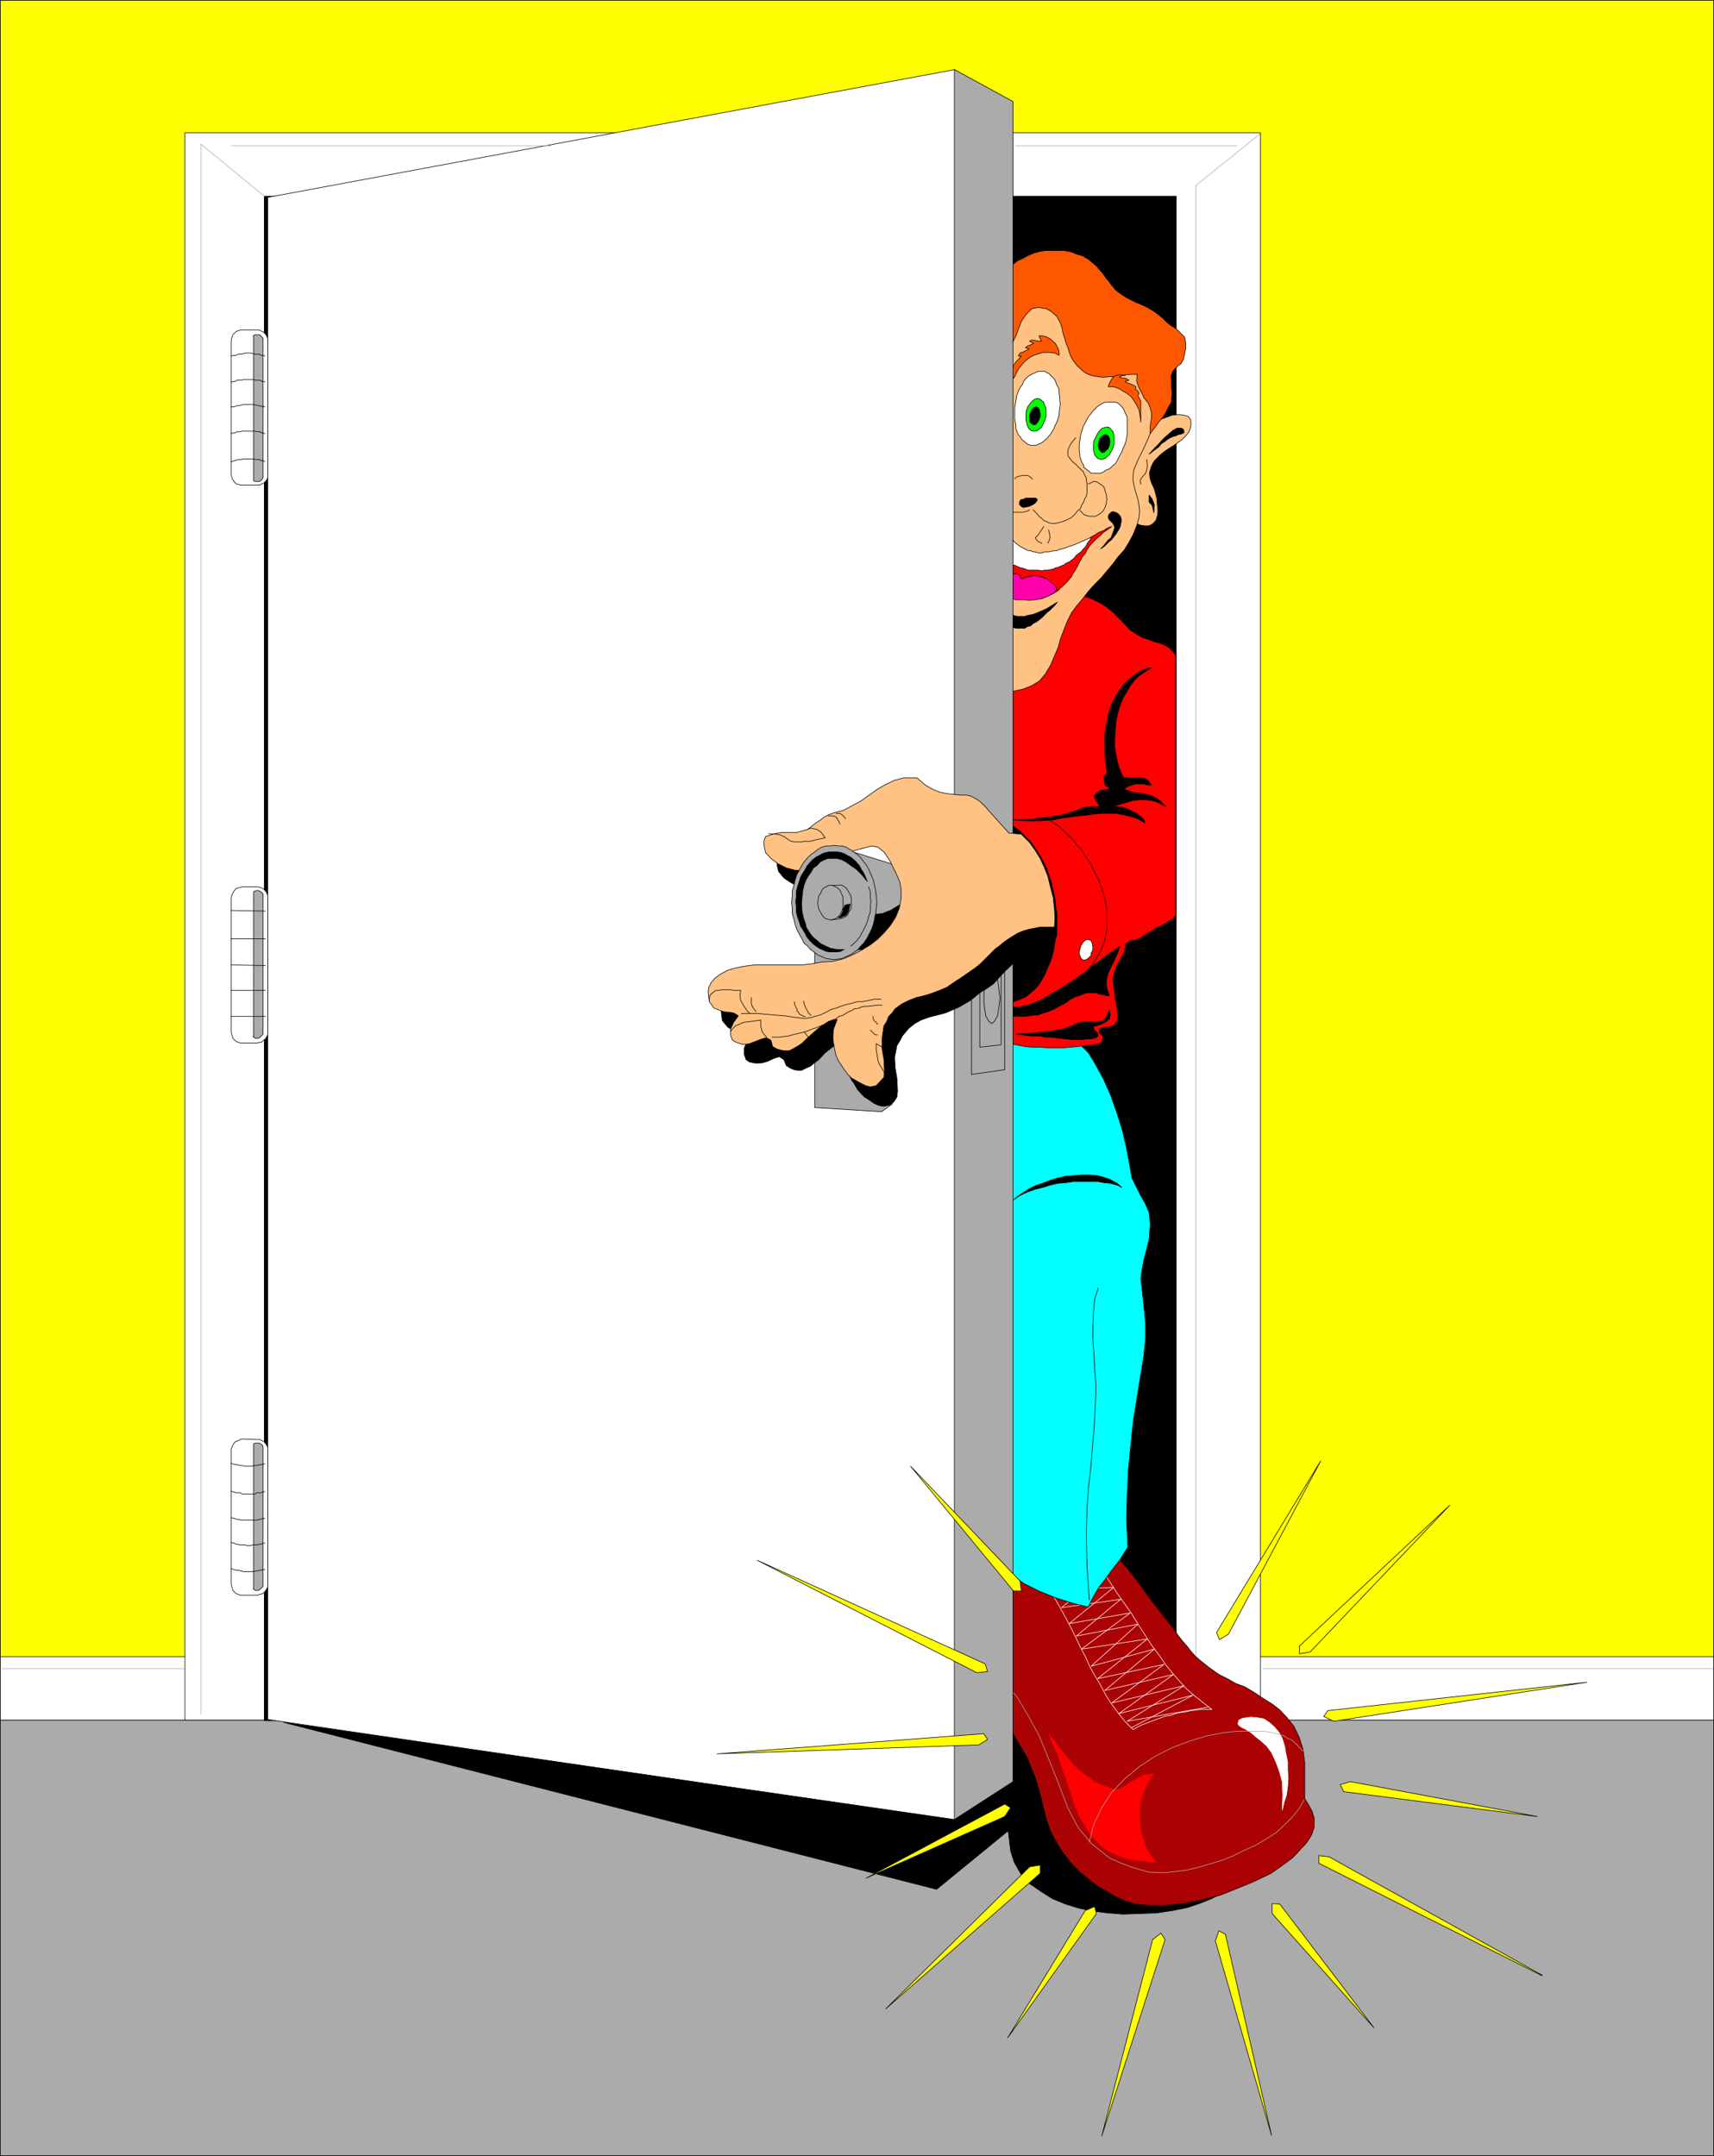 <?xml version="1.0" encoding="UTF-8" standalone="no"?>
<svg
   version="1.0"
   width="123.814mm"
   height="155.754mm"
   id="svg192"
   sodipodi:docname="Foot in the Door 1.wmf"
   xmlns:inkscape="http://www.inkscape.org/namespaces/inkscape"
   xmlns:sodipodi="http://sodipodi.sourceforge.net/DTD/sodipodi-0.dtd"
   xmlns="http://www.w3.org/2000/svg"
   xmlns:svg="http://www.w3.org/2000/svg">
  <rect width="100%" height="100%" fill="#333333" stroke="none"/>
  <sodipodi:namedview
     id="namedview192"
     pagecolor="#ffffff"
     bordercolor="#000000"
     borderopacity="0.25"
     inkscape:showpageshadow="2"
     inkscape:pageopacity="0.0"
     inkscape:pagecheckerboard="0"
     inkscape:deskcolor="#d1d1d1"
     inkscape:document-units="mm" />
  <defs
     id="defs1">
    <pattern
       id="WMFhbasepattern"
       patternUnits="userSpaceOnUse"
       width="6"
       height="6"
       x="0"
       y="0" />
  </defs>
  <path
     style="fill:#ababab;fill-opacity:1;fill-rule:evenodd;stroke:none"
     d="M 0.081,460.939 H 467.876 V 588.596 H 0.081 V 460.939 Z"
     id="path1" />
  <path
     style="fill:none;stroke:#000000;stroke-width:0.162px;stroke-linecap:round;stroke-linejoin:round;stroke-miterlimit:4;stroke-dasharray:none;stroke-opacity:1"
     d="M 0.081,460.939 H 467.876 V 588.596 H 0.081 v -127.657 0"
     id="path2" />
  <path
     style="fill:#ffff00;fill-opacity:1;fill-rule:evenodd;stroke:none"
     d="M 0.081,0.081 H 467.876 V 469.665 H 0.081 V 0.081 Z"
     id="path3" />
  <path
     style="fill:none;stroke:#000000;stroke-width:0.162px;stroke-linecap:round;stroke-linejoin:round;stroke-miterlimit:4;stroke-dasharray:none;stroke-opacity:1"
     d="M 0.081,0.081 H 467.876 V 469.665 H 0.081 V 0.081 v 0"
     id="path4" />
  <path
     style="fill:#ffffff;fill-opacity:1;fill-rule:evenodd;stroke:none"
     d="M 0.081,452.374 H 467.876 v 17.29 H 0.081 v -17.29 z"
     id="path5" />
  <path
     style="fill:none;stroke:#000000;stroke-width:0.162px;stroke-linecap:round;stroke-linejoin:round;stroke-miterlimit:4;stroke-dasharray:none;stroke-opacity:1"
     d="M 0.081,452.374 H 467.876 v 17.29 H 0.081 v -17.29 0"
     id="path6" />
  <path
     style="fill:#ffffff;fill-opacity:1;fill-rule:evenodd;stroke:none"
     d="M 50.496,36.277 H 344.1 V 469.665 H 50.496 Z"
     id="path7" />
  <path
     style="fill:none;stroke:#000000;stroke-width:0.162px;stroke-linecap:round;stroke-linejoin:round;stroke-miterlimit:4;stroke-dasharray:none;stroke-opacity:1"
     d="M 50.496,36.277 H 344.1 V 469.665 H 50.496 v -433.387 0"
     id="path8" />
  <path
     style="fill:#000000;fill-opacity:1;fill-rule:evenodd;stroke:none"
     d="M 72.149,53.567 H 321.155 V 469.826 H 72.149 Z"
     id="path9" />
  <path
     style="fill:none;stroke:#000000;stroke-width:0.162px;stroke-linecap:round;stroke-linejoin:round;stroke-miterlimit:4;stroke-dasharray:none;stroke-opacity:1"
     d="M 72.149,53.567 H 321.155 V 469.826 H 72.149 v -416.259 0"
     id="path10" />
  <path
     style="fill:#ffffff;fill-opacity:1;fill-rule:evenodd;stroke:none"
     d="M 73.118,53.891 260.721,18.987 V 496.973 L 73.118,469.503 V 53.891 Z"
     id="path11" />
  <path
     style="fill:none;stroke:#000000;stroke-width:0.162px;stroke-linecap:round;stroke-linejoin:round;stroke-miterlimit:4;stroke-dasharray:none;stroke-opacity:1"
     d="M 73.118,53.891 260.721,18.987 V 496.973 L 73.118,469.503 v -415.612 0"
     id="path12" />
  <path
     style="fill:none;stroke:#ababab;stroke-width:0.162px;stroke-linecap:round;stroke-linejoin:round;stroke-miterlimit:4;stroke-dasharray:none;stroke-opacity:1"
     d="M 54.859,468.049 V 39.347 l 17.29,14.22"
     id="path13" />
  <path
     style="fill:none;stroke:#ababab;stroke-width:0.162px;stroke-linecap:round;stroke-linejoin:round;stroke-miterlimit:4;stroke-dasharray:none;stroke-opacity:1"
     d="m 277.203,39.832 h 60.595"
     id="path14" />
  <path
     style="fill:none;stroke:#ababab;stroke-width:0.162px;stroke-linecap:round;stroke-linejoin:round;stroke-miterlimit:4;stroke-dasharray:none;stroke-opacity:1"
     d="M 63.1,39.832 H 150.519"
     id="path15" />
  <path
     style="fill:none;stroke:#ababab;stroke-width:0.162px;stroke-linecap:round;stroke-linejoin:round;stroke-miterlimit:4;stroke-dasharray:none;stroke-opacity:1"
     d="M 343.939,36.6 326.487,50.659 V 470.149"
     id="path16" />
  <path
     style="fill:none;stroke:#ababab;stroke-width:0.162px;stroke-linecap:round;stroke-linejoin:round;stroke-miterlimit:4;stroke-dasharray:none;stroke-opacity:1"
     d="M 50.173,455.606 H 0.566"
     id="path17" />
  <path
     style="fill:none;stroke:#ababab;stroke-width:0.162px;stroke-linecap:round;stroke-linejoin:round;stroke-miterlimit:4;stroke-dasharray:none;stroke-opacity:1"
     d="M 467.715,455.606 H 344.908"
     id="path18" />
  <path
     style="fill:#000000;fill-opacity:1;fill-rule:evenodd;stroke:none"
     d="m 276.395,470.634 2.909,4.525 5.009,10.019 5.171,16.159 9.695,11.473 13.412,6.14 12.765,-0.808 7.918,-0.97 -2.585,1.293 -3.232,1.293 -3.393,1.131 -4.04,0.808 -4.363,0.646 -4.524,0.162 -4.524,0.162 -4.04,-0.323 -4.04,-0.485 -3.878,-0.808 -3.717,-1.131 -3.555,-1.454 -3.07,-1.939 -3.07,-2.101 -2.424,-2.585 -1.939,-3.393 -0.97,-3.07 -0.646,-5.494 -19.552,15.998 -178.231,-45.569 183.079,26.501 15.836,-10.18 z"
     id="path19" />
  <path
     style="fill:none;stroke:#000000;stroke-width:0.162px;stroke-linecap:round;stroke-linejoin:round;stroke-miterlimit:4;stroke-dasharray:none;stroke-opacity:1"
     d="m 276.395,470.634 2.909,4.525 5.009,10.019 5.171,16.159 9.695,11.473 13.412,6.14 12.765,-0.808 7.918,-0.97 -2.585,1.293 -3.232,1.293 -3.393,1.131 -4.04,0.808 -4.363,0.646 -4.524,0.162 -4.524,0.162 -4.04,-0.323 -4.04,-0.485 -3.878,-0.808 -3.717,-1.131 -3.555,-1.454 -3.07,-1.939 -3.07,-2.101 -2.424,-2.585 -1.939,-3.393 -0.97,-3.07 -0.646,-5.494 -19.552,15.998 -178.231,-45.569 183.079,26.501 15.836,-10.18 v -15.998 0"
     id="path20" />
  <path
     style="fill:#ab0303;fill-opacity:1;fill-rule:evenodd;stroke:none"
     d="m 273.325,423.934 v 43.953 l 7.271,12.281 0.97,2.585 1.131,2.747 0.808,2.747 0.808,2.909 0.646,2.909 0.808,2.909 0.97,2.909 1.454,2.747 1.777,2.909 2.101,2.747 2.585,2.747 3.393,2.747 1.939,1.454 2.101,1.131 2.424,1.454 2.424,1.131 3.07,0.97 3.878,0.323 h 4.363 l 4.848,-0.485 4.848,-0.97 5.171,-1.293 4.848,-1.939 4.686,-1.939 4.363,-2.101 3.878,-2.747 1.939,-1.454 1.293,-1.293 0.97,-1.131 0.97,-0.97 0.808,-0.97 0.646,-0.97 0.646,-1.131 0.323,-0.97 0.323,-0.97 v -0.97 -0.808 -0.808 l -0.323,-0.808 -0.162,-0.808 -0.485,-0.808 -0.485,-0.97 -0.485,-0.808 -0.646,-0.97 v -5.817 -4.04 l -0.485,-3.717 -0.97,-3.07 -1.454,-3.07 -1.777,-2.262 -2.101,-2.262 -2.101,-1.616 -2.585,-1.616 -2.424,-1.616 -2.424,-1.454 -2.585,-0.97 -2.262,-1.293 -2.262,-1.131 -2.747,-1.939 -2.424,-1.939 -1.293,-1.131 -1.293,-1.454 -0.97,-1.293 -1.293,-1.454 -1.131,-1.454 -1.939,-2.747 -2.101,-2.585 -2.101,-2.747 -2.101,-2.747 -1.939,-2.747 -2.101,-2.747 -2.101,-2.585 -2.262,-2.585 -2.262,-2.747 -8.887,12.604 -20.522,-10.988 z"
     id="path21" />
  <path
     style="fill:none;stroke:#000000;stroke-width:0.162px;stroke-linecap:round;stroke-linejoin:round;stroke-miterlimit:4;stroke-dasharray:none;stroke-opacity:1"
     d="m 273.325,423.934 v 43.953 l 7.271,12.281 0.97,2.585 1.131,2.747 0.808,2.747 0.808,2.909 0.646,2.909 0.808,2.909 0.97,2.909 1.454,2.747 1.777,2.909 2.101,2.747 2.585,2.747 3.393,2.747 1.939,1.454 2.101,1.131 2.424,1.454 2.424,1.131 3.07,0.97 3.878,0.323 h 4.363 l 4.848,-0.485 4.848,-0.97 5.171,-1.293 4.848,-1.939 4.686,-1.939 4.363,-2.101 3.878,-2.747 1.939,-1.454 1.293,-1.293 0.97,-1.131 0.97,-0.97 0.808,-0.97 0.646,-0.97 0.646,-1.131 0.323,-0.97 0.323,-0.97 v -0.97 -0.808 -0.808 l -0.323,-0.808 -0.162,-0.808 -0.485,-0.808 -0.485,-0.97 -0.485,-0.808 -0.646,-0.97 v -5.817 -4.04 l -0.485,-3.717 -0.97,-3.07 -1.454,-3.07 -1.777,-2.262 -2.101,-2.262 -2.101,-1.616 -2.585,-1.616 -2.424,-1.616 -2.424,-1.454 -2.585,-0.97 -2.262,-1.293 -2.262,-1.131 -2.747,-1.939 -2.424,-1.939 -1.293,-1.131 -1.293,-1.454 -0.97,-1.293 -1.293,-1.454 -1.131,-1.454 -1.939,-2.747 -2.101,-2.585 -2.101,-2.747 -2.101,-2.747 -1.939,-2.747 -2.101,-2.747 -2.101,-2.585 -2.262,-2.585 -2.262,-2.747 -8.887,12.604 -20.522,-10.988 v 0"
     id="path22" />
  <path
     style="fill:#ffffff;fill-opacity:1;fill-rule:evenodd;stroke:none"
     d="m 339.253,469.18 2.262,-0.323 1.777,0.162 1.777,0.323 1.454,0.97 1.293,1.131 1.293,1.454 0.97,1.778 0.646,2.101 0.323,1.939 0.485,2.262 v 2.424 l 0.162,2.101 -0.162,2.262 -0.323,2.424 -0.646,1.939 -0.485,2.101 0.162,-4.04 -0.162,-3.717 -0.808,-2.909 -0.97,-2.585 -1.131,-2.424 -1.293,-1.778 -1.616,-1.454 -1.454,-1.131 -1.293,-1.131 -1.293,-0.808 -1.293,-0.646 -0.646,-0.485 -0.323,-0.485 0.323,-0.97 z"
     id="path23" />
  <path
     style="fill:none;stroke:#ffffff;stroke-width:0.162px;stroke-linecap:round;stroke-linejoin:round;stroke-miterlimit:4;stroke-dasharray:none;stroke-opacity:1"
     d="m 339.253,469.18 2.262,-0.323 1.777,0.162 1.777,0.323 1.454,0.97 1.293,1.131 1.293,1.454 0.97,1.778 0.646,2.101 0.323,1.939 0.485,2.262 v 2.424 l 0.162,2.101 -0.162,2.262 -0.323,2.424 -0.646,1.939 -0.485,2.101 0.162,-4.04 -0.162,-3.717 -0.808,-2.909 -0.97,-2.585 -1.131,-2.424 -1.293,-1.778 -1.616,-1.454 -1.454,-1.131 -1.293,-1.131 -1.293,-0.808 -1.293,-0.646 -0.646,-0.485 -0.323,-0.485 0.323,-0.97 0.97,-0.485 v 0"
     id="path24" />
  <path
     style="fill:#ff0000;fill-opacity:1;fill-rule:evenodd;stroke:none"
     d="m 315.499,508.446 -0.808,-0.97 -0.808,-1.293 -0.808,-1.293 -0.646,-1.616 -0.485,-1.616 -0.485,-1.616 -0.162,-1.778 -0.162,-1.778 v -1.616 l 0.162,-1.778 0.162,-1.616 0.485,-1.616 0.646,-1.454 0.646,-1.454 0.646,-1.293 0.97,-1.293 -1.293,0.162 -1.293,0.162 -1.131,0.646 -0.97,0.485 -1.131,0.646 -0.97,0.646 -0.97,0.646 -1.131,0.646 -1.131,0.162 -1.293,-0.162 -1.454,-0.485 -1.777,-0.646 -1.616,-0.808 -1.454,-1.131 -1.293,-0.808 -0.97,-0.808 -1.454,-1.293 -1.454,-1.616 -1.616,-1.939 -1.454,-1.778 -1.131,-1.616 -1.454,-1.778 2.262,5.171 1.939,5.494 0.97,2.909 0.97,2.909 0.97,2.909 0.646,1.454 0.485,1.293 0.808,1.293 0.808,1.293 0.646,1.293 0.808,1.131 0.808,1.131 1.131,0.97 1.131,1.131 1.131,0.808 1.293,0.808 1.454,0.646 1.616,0.646 1.454,0.485 1.777,0.485 1.939,0.162 2.101,0.162 1.939,0.162 z"
     id="path25" />
  <path
     style="fill:none;stroke:#ff0000;stroke-width:0.162px;stroke-linecap:round;stroke-linejoin:round;stroke-miterlimit:4;stroke-dasharray:none;stroke-opacity:1"
     d="m 315.499,508.446 -0.808,-0.97 -0.808,-1.293 -0.808,-1.293 -0.646,-1.616 -0.485,-1.616 -0.485,-1.616 -0.162,-1.778 -0.162,-1.778 v -1.616 l 0.162,-1.778 0.162,-1.616 0.485,-1.616 0.646,-1.454 0.646,-1.454 0.646,-1.293 0.97,-1.293 -1.293,0.162 -1.293,0.162 -1.131,0.646 -0.97,0.485 -1.131,0.646 -0.97,0.646 -0.97,0.646 -1.131,0.646 -1.131,0.162 -1.293,-0.162 -1.454,-0.485 -1.777,-0.646 -1.616,-0.808 -1.454,-1.131 -1.293,-0.808 -0.97,-0.808 -1.454,-1.293 -1.454,-1.616 -1.616,-1.939 -1.454,-1.778 -1.131,-1.616 -1.454,-1.778 2.262,5.171 1.939,5.494 0.97,2.909 0.97,2.909 0.97,2.909 0.646,1.454 0.485,1.293 0.808,1.293 0.808,1.293 0.646,1.293 0.808,1.131 0.808,1.131 1.131,0.97 1.131,1.131 1.131,0.808 1.293,0.808 1.454,0.646 1.616,0.646 1.454,0.485 1.777,0.485 1.939,0.162 2.101,0.162 1.939,0.162 v 0"
     id="path26" />
  <path
     style="fill:#ababab;fill-opacity:1;fill-rule:evenodd;stroke:none"
     d="m 227.596,230.994 17.775,5.494 2.101,7.11 -1.616,7.272 -4.201,5.171 -5.332,3.878 -7.918,3.07 z"
     id="path27" />
  <path
     style="fill:none;stroke:#000000;stroke-width:0.162px;stroke-linecap:round;stroke-linejoin:round;stroke-miterlimit:4;stroke-dasharray:none;stroke-opacity:1"
     d="m 227.596,230.994 17.775,5.494 2.101,7.11 -1.616,7.272 -4.201,5.171 -5.332,3.878 -7.918,3.07 -0.808,-31.995 v 0"
     id="path28" />
  <path
     style="fill:#000000;fill-opacity:1;fill-rule:evenodd;stroke:none"
     d="m 238.422,249.577 h 1.293 l 1.293,-0.162 1.131,-0.485 0.97,-0.323 1.293,-0.808 1.131,-0.646 0.808,-0.808 0.646,-0.97 -0.323,0.485 -0.162,0.808 -0.162,0.646 -0.162,0.808 -0.162,0.646 -0.323,0.646 v 0.646 l -0.162,0.485 -3.717,5.009 -5.494,4.04 -6.787,2.747 2.262,-2.101 2.909,-2.424 2.585,-4.04 z"
     id="path29" />
  <path
     style="fill:none;stroke:#000000;stroke-width:0.162px;stroke-linecap:round;stroke-linejoin:round;stroke-miterlimit:4;stroke-dasharray:none;stroke-opacity:1"
     d="m 238.422,249.577 h 1.293 l 1.293,-0.162 1.131,-0.485 0.97,-0.323 1.293,-0.808 1.131,-0.646 0.808,-0.808 0.646,-0.97 -0.323,0.485 -0.162,0.808 -0.162,0.646 -0.162,0.808 -0.162,0.646 -0.323,0.646 v 0.646 l -0.162,0.485 -3.717,5.009 -5.494,4.04 -6.787,2.747 2.262,-2.101 2.909,-2.424 2.585,-4.04 1.131,-4.201 v 0"
     id="path30" />
  <path
     style="fill:#ababab;fill-opacity:1;fill-rule:evenodd;stroke:none"
     d="m 222.425,259.273 h 21.168 v 42.175 l -2.909,2.101 -18.259,-1.131 z"
     id="path31" />
  <path
     style="fill:none;stroke:#000000;stroke-width:0.162px;stroke-linecap:round;stroke-linejoin:round;stroke-miterlimit:4;stroke-dasharray:none;stroke-opacity:1"
     d="m 222.425,259.273 h 21.168 v 42.175 l -2.909,2.101 -18.259,-1.131 v -43.145 0"
     id="path32" />
  <path
     style="fill:none;stroke:#ababab;stroke-width:0.162px;stroke-linecap:round;stroke-linejoin:round;stroke-miterlimit:4;stroke-dasharray:none;stroke-opacity:1"
     d="m 273.971,459.161 3.717,4.201 3.07,5.171 2.909,5.333 2.262,5.494 2.101,5.171 1.939,5.009 1.616,4.201 1.777,3.393 1.131,2.101 1.777,2.101 1.777,2.101 2.424,1.939 2.424,1.939 3.232,1.454 3.555,1.293 4.04,1.131 4.363,0.162 2.585,-0.323 2.747,-0.323 3.07,-0.646 3.393,-0.97 3.232,-0.97 3.393,-1.293 2.909,-1.454 3.232,-1.454 3.07,-1.778 2.747,-1.778 2.262,-2.101 2.262,-2.262 1.777,-2.262 1.293,-2.262"
     id="path33" />
  <path
     style="fill:none;stroke:#ababab;stroke-width:0.162px;stroke-linecap:round;stroke-linejoin:round;stroke-miterlimit:4;stroke-dasharray:none;stroke-opacity:1"
     d="m 355.735,478.067 -0.808,-0.808 -0.808,-0.808 -0.808,-0.808 -0.808,-0.646 -0.97,-0.323 -0.808,-0.646 -1.131,-0.323 -1.131,-0.323 -1.131,-0.323 -0.97,-0.162 -1.293,-0.162 h -1.131 -1.131 -1.293 -1.616 -2.101 l -3.555,0.323 -5.009,0.97 -4.686,1.454 -4.686,1.778 -4.686,2.424 -4.201,2.747 -4.04,3.393 -3.393,3.555 -2.747,4.201 -2.101,4.363 -1.293,5.009"
     id="path34" />
  <path
     style="fill:none;stroke:#ffffff;stroke-width:0.162px;stroke-linecap:round;stroke-linejoin:round;stroke-miterlimit:4;stroke-dasharray:none;stroke-opacity:1"
     d="m 283.99,429.752 1.777,2.909 1.777,3.07 1.616,2.747 1.616,2.909 1.454,2.747 1.454,2.909 1.293,2.747 1.454,2.747 1.131,2.585 1.454,2.585 1.454,2.424 1.454,2.747 1.454,2.262 1.777,2.424 1.939,2.424 2.262,2.262 1.131,-0.646 1.293,-0.646 1.293,-0.485 1.293,-0.485 1.293,-0.485 1.293,-0.485 1.293,-0.485 1.454,-0.162 1.293,-0.485 1.454,-0.323 1.293,-0.162 1.454,-0.323 1.293,-0.162 1.454,-0.162 h 1.293 1.616 l -2.262,-1.778 -2.262,-1.778 -2.262,-1.939 -1.939,-2.101 -2.101,-2.424 -1.939,-2.424 -1.777,-2.585 -1.939,-2.585 -1.777,-2.747 -1.777,-2.747 -1.777,-2.909 -1.939,-2.747 -1.939,-2.747 -1.777,-2.747 -1.777,-2.585 -2.101,-2.585"
     id="path35" />
  <path
     style="fill:none;stroke:#ffffff;stroke-width:0.162px;stroke-linecap:round;stroke-linejoin:round;stroke-miterlimit:4;stroke-dasharray:none;stroke-opacity:1"
     d="m 301.28,429.59 -11.473,9.372 16.159,-2.262 -12.119,10.019 16.805,-3.232 -12.765,11.473 17.29,-4.686 -13.573,11.311 18.744,-4.363 -14.866,10.665 20.198,-5.009 -16.805,8.888"
     id="path36" />
  <path
     style="fill:none;stroke:#ffffff;stroke-width:0.162px;stroke-linecap:round;stroke-linejoin:round;stroke-miterlimit:4;stroke-dasharray:none;stroke-opacity:1"
     d="m 286.575,433.953 17.451,-0.485 -12.119,9.857 16.643,-2.909 -13.25,9.857 17.936,-2.747 -13.573,10.827 18.098,-3.878 -14.22,10.503 19.714,-4.686 -15.512,9.695 22.137,-3.878"
     id="path37" />
  <path
     style="fill:#00ffff;fill-opacity:1;fill-rule:evenodd;stroke:none"
     d="m 295.139,285.451 2.101,2.101 1.939,3.232 2.101,3.878 1.939,4.363 1.777,5.009 1.454,4.686 1.131,4.848 0.808,4.363 0.646,3.717 1.293,2.585 1.131,2.262 1.293,2.262 0.97,2.262 0.323,3.232 -0.162,1.939 -0.162,2.262 -0.646,2.585 -0.808,3.07 -0.485,2.585 -0.323,2.585 0.323,2.585 0.323,2.909 0.323,3.07 0.323,3.555 v 4.04 l -0.485,4.848 -0.97,5.979 -0.97,5.979 -0.97,6.14 -0.646,6.302 -0.646,6.625 -0.323,6.625 -0.162,7.11 0.323,7.433 -1.131,1.778 -1.131,1.778 -1.293,1.616 -1.454,1.939 -1.293,1.778 -1.616,2.101 -1.454,2.424 -1.454,2.909 -4.524,-1.131 -4.524,-1.454 -4.363,-1.778 -4.201,-2.101 -3.717,-2.747 -5.009,-5.333 V 282.542 l 3.555,0.808 2.909,0.485 3.07,0.646 2.747,0.323 2.909,0.323 2.909,0.162 3.07,0.162 h 3.232 z"
     id="path38" />
  <path
     style="fill:none;stroke:#000000;stroke-width:0.162px;stroke-linecap:round;stroke-linejoin:round;stroke-miterlimit:4;stroke-dasharray:none;stroke-opacity:1"
     d="m 295.139,285.451 2.101,2.101 1.939,3.232 2.101,3.878 1.939,4.363 1.777,5.009 1.454,4.686 1.131,4.848 0.808,4.363 0.646,3.717 1.293,2.585 1.131,2.262 1.293,2.262 0.97,2.262 0.323,3.232 -0.162,1.939 -0.162,2.262 -0.646,2.585 -0.808,3.07 -0.485,2.585 -0.323,2.585 0.323,2.585 0.323,2.909 0.323,3.07 0.323,3.555 v 4.04 l -0.485,4.848 -0.97,5.979 -0.97,5.979 -0.97,6.14 -0.646,6.302 -0.646,6.625 -0.323,6.625 -0.162,7.11 0.323,7.433 -1.131,1.778 -1.131,1.778 -1.293,1.616 -1.454,1.939 -1.293,1.778 -1.616,2.101 -1.454,2.424 -1.454,2.909 -4.524,-1.131 -4.524,-1.454 -4.363,-1.778 -4.201,-2.101 -3.717,-2.747 -5.009,-5.333 V 282.542 l 3.555,0.808 2.909,0.485 3.07,0.646 2.747,0.323 2.909,0.323 2.909,0.162 3.07,0.162 h 3.232 v 0"
     id="path39" />
  <path
     style="fill:#000000;fill-opacity:1;fill-rule:evenodd;stroke:none"
     d="m 276.718,327.626 1.131,-0.97 1.454,-0.97 1.454,-0.97 1.939,-0.97 1.939,-0.646 2.101,-0.808 2.101,-0.646 2.101,-0.485 2.262,-0.162 2.101,-0.162 h 2.262 l 2.101,0.162 1.777,0.485 1.777,0.646 1.777,0.97 1.293,1.131 -1.293,-0.646 -1.777,-0.485 -1.777,-0.162 -1.777,-0.323 h -2.101 -2.262 -2.101 l -2.262,0.323 -2.101,0.162 -2.101,0.485 -2.101,0.646 -1.939,0.485 -1.939,0.646 -1.454,0.646 -1.454,0.808 -1.131,0.808 z"
     id="path40" />
  <path
     style="fill:none;stroke:#000000;stroke-width:0.162px;stroke-linecap:round;stroke-linejoin:round;stroke-miterlimit:4;stroke-dasharray:none;stroke-opacity:1"
     d="m 276.718,327.626 1.131,-0.97 1.454,-0.97 1.454,-0.97 1.939,-0.97 1.939,-0.646 2.101,-0.808 2.101,-0.646 2.101,-0.485 2.262,-0.162 2.101,-0.162 h 2.262 l 2.101,0.162 1.777,0.485 1.777,0.646 1.777,0.97 1.293,1.131 -1.293,-0.646 -1.777,-0.485 -1.777,-0.162 -1.777,-0.323 h -2.101 -2.262 -2.101 l -2.262,0.323 -2.101,0.162 -2.101,0.485 -2.101,0.646 -1.939,0.485 -1.939,0.646 -1.454,0.646 -1.454,0.808 -1.131,0.808 v 0"
     id="path41" />
  <path
     style="fill:none;stroke:#000000;stroke-width:0.162px;stroke-linecap:round;stroke-linejoin:round;stroke-miterlimit:4;stroke-dasharray:none;stroke-opacity:1"
     d="m 299.825,351.703 -0.97,3.07 -0.323,3.555 -0.162,3.878 v 3.878 l 0.323,3.878 0.162,3.717 0.323,3.878 v 3.232 l -0.323,6.948 -0.485,6.14 -0.485,5.979 -0.646,5.817 -0.485,6.302 -0.162,7.11 0.162,8.241 0.646,9.534"
     id="path42" />
  <path
     style="fill:#ff0000;fill-opacity:1;fill-rule:evenodd;stroke:none"
     d="m 273.325,188.819 4.848,-0.808 4.363,-2.101 3.393,-3.717 2.101,-4.686 1.939,-5.979 2.101,-4.363 3.232,-4.201 0.808,-0.162 2.101,0.808 2.101,0.97 1.777,1.131 1.777,1.454 1.616,1.616 1.454,1.454 1.616,1.778 1.939,1.293 1.454,0.808 1.616,0.485 1.616,0.646 1.454,0.323 1.454,0.646 1.131,0.646 0.97,0.97 0.808,1.131 v 71.1 l -0.97,0.97 -1.616,0.97 -1.454,0.808 -1.454,0.646 -1.454,0.97 -1.454,0.808 -0.808,0.646 -0.97,0.485 -0.97,0.323 -1.293,0.162 -1.293,0.97 v 0.808 l -0.323,1.293 -0.485,0.97 -0.646,1.293 -0.646,0.97 -0.485,1.131 -0.323,0.97 -0.323,1.131 -0.162,1.454 0.162,1.616 0.323,1.616 0.162,1.616 0.323,1.454 0.162,1.616 0.162,1.454 -0.162,1.454 -0.485,0.97 -0.808,0.485 -0.808,0.323 h -0.97 l -0.97,0.162 -0.808,0.323 v 0.646 l 0.162,0.646 0.646,0.485 0.323,0.646 -0.323,0.485 -0.162,0.646 -0.646,0.485 -1.616,0.323 -1.777,0.162 -1.454,0.162 -1.454,0.162 -1.777,0.162 -1.939,0.162 h -1.939 -1.939 l -2.101,-0.162 h -1.939 l -2.101,-0.162 -1.777,-0.323 -1.616,-0.323 -1.293,-0.485 -2.101,-0.485 v -95.339 z"
     id="path43" />
  <path
     style="fill:none;stroke:#000000;stroke-width:0.162px;stroke-linecap:round;stroke-linejoin:round;stroke-miterlimit:4;stroke-dasharray:none;stroke-opacity:1"
     d="m 273.325,188.819 4.848,-0.808 4.363,-2.101 3.393,-3.717 2.101,-4.686 1.939,-5.979 2.101,-4.363 3.232,-4.201 0.808,-0.162 2.101,0.808 2.101,0.97 1.777,1.131 1.777,1.454 1.616,1.616 1.454,1.454 1.616,1.778 1.939,1.293 1.454,0.808 1.616,0.485 1.616,0.646 1.454,0.323 1.454,0.646 1.131,0.646 0.97,0.97 0.808,1.131 v 71.1 l -0.97,0.97 -1.616,0.97 -1.454,0.808 -1.454,0.646 -1.454,0.97 -1.454,0.808 -0.808,0.646 -0.97,0.485 -0.97,0.323 -1.293,0.162 -1.293,0.97 v 0.808 l -0.323,1.293 -0.485,0.97 -0.646,1.293 -0.646,0.97 -0.485,1.131 -0.323,0.97 -0.323,1.131 -0.162,1.454 0.162,1.616 0.323,1.616 0.162,1.616 0.323,1.454 0.162,1.616 0.162,1.454 -0.162,1.454 -0.485,0.97 -0.808,0.485 -0.808,0.323 h -0.97 l -0.97,0.162 -0.808,0.323 v 0.646 l 0.162,0.646 0.646,0.485 0.323,0.646 -0.323,0.485 -0.162,0.646 -0.646,0.485 -1.616,0.323 -1.777,0.162 -1.454,0.162 -1.454,0.162 -1.777,0.162 -1.939,0.162 h -1.939 -1.939 l -2.101,-0.162 h -1.939 l -2.101,-0.162 -1.777,-0.323 -1.616,-0.323 -1.293,-0.485 -2.101,-0.485 v -95.339 0"
     id="path44" />
  <path
     style="fill:#ffc283;fill-opacity:1;fill-rule:evenodd;stroke:none"
     d="m 316.469,114.649 2.262,-0.808 1.293,-0.485 1.777,-0.162 1.454,0.162 1.131,0.323 0.646,0.808 0.162,1.131 -0.162,1.131 -0.485,1.293 -0.808,0.97 -0.97,0.97 -1.131,0.808 -1.131,0.808 -1.293,0.808 -0.97,0.646 -1.293,0.97 -0.808,0.808 -0.97,0.97 -0.485,0.808 -0.485,1.131 -0.323,1.131 v 0.97 l 0.162,0.97 0.323,0.97 0.808,1.778 0.646,2.424 0.162,1.939 0.162,1.778 -0.162,1.131 -0.323,1.131 -0.646,0.808 -0.646,0.485 -0.808,0.323 h -0.97 l -1.131,-0.162 -1.293,-0.485 0.485,-3.393 -0.808,-4.525 -1.131,-3.07 v -3.07 l 0.646,-1.778 0.808,-1.939 1.616,-3.393 2.585,-5.171 2.101,-1.939 z"
     id="path45" />
  <path
     style="fill:none;stroke:#000000;stroke-width:0.162px;stroke-linecap:round;stroke-linejoin:round;stroke-miterlimit:4;stroke-dasharray:none;stroke-opacity:1"
     d="m 316.469,114.649 2.262,-0.808 1.293,-0.485 1.777,-0.162 1.454,0.162 1.131,0.323 0.646,0.808 0.162,1.131 -0.162,1.131 -0.485,1.293 -0.808,0.97 -0.97,0.97 -1.131,0.808 -1.131,0.808 -1.293,0.808 -0.97,0.646 -1.293,0.97 -0.808,0.808 -0.97,0.97 -0.485,0.808 -0.485,1.131 -0.323,1.131 v 0.97 l 0.162,0.97 0.323,0.97 0.808,1.778 0.646,2.424 0.162,1.939 0.162,1.778 -0.162,1.131 -0.323,1.131 -0.646,0.808 -0.646,0.485 -0.808,0.323 h -0.97 l -1.131,-0.162 -1.293,-0.485 0.485,-3.393 -0.808,-4.525 -1.131,-3.07 v -3.07 l 0.646,-1.778 0.808,-1.939 1.616,-3.393 2.585,-5.171 2.101,-1.939 v 0"
     id="path46" />
  <path
     style="fill:#ffc283;fill-opacity:1;fill-rule:evenodd;stroke:none"
     d="m 272.679,97.035 v 92.43 l 3.555,-0.646 3.07,-0.646 2.424,-0.97 2.101,-1.293 1.616,-1.939 0.646,-1.131 0.808,-1.293 0.646,-1.616 0.646,-1.454 0.808,-1.939 0.485,-1.939 0.97,-2.585 0.97,-2.424 1.131,-2.262 1.454,-1.939 1.616,-1.939 1.616,-2.101 1.616,-1.778 1.777,-1.778 1.616,-1.939 1.616,-1.939 1.454,-1.939 1.616,-1.778 1.293,-2.101 1.131,-2.101 0.97,-2.424 0.646,-2.262 0.162,-1.616 -0.162,-1.778 -0.323,-1.616 -0.485,-1.616 -0.485,-1.778 -0.323,-1.616 v -1.454 l 0.162,-1.454 1.293,-3.07 1.454,-2.909 1.454,-3.232 1.131,-3.232 0.646,-3.393 -0.97,-3.07 -2.585,-4.363 -0.485,-4.363 -5.979,0.646 -6.302,0.162 -4.201,-2.585 -2.585,-5.656 -2.101,-7.272 -3.555,-3.07 -5.656,0.485 -3.07,2.909 -5.332,10.665 z"
     id="path47" />
  <path
     style="fill:none;stroke:#000000;stroke-width:0.162px;stroke-linecap:round;stroke-linejoin:round;stroke-miterlimit:4;stroke-dasharray:none;stroke-opacity:1"
     d="m 272.679,97.035 v 92.43 l 3.555,-0.646 3.07,-0.646 2.424,-0.97 2.101,-1.293 1.616,-1.939 0.646,-1.131 0.808,-1.293 0.646,-1.616 0.646,-1.454 0.808,-1.939 0.485,-1.939 0.97,-2.585 0.97,-2.424 1.131,-2.262 1.454,-1.939 1.616,-1.939 1.616,-2.101 1.616,-1.778 1.777,-1.778 1.616,-1.939 1.616,-1.939 1.454,-1.939 1.616,-1.778 1.293,-2.101 1.131,-2.101 0.97,-2.424 0.646,-2.262 0.162,-1.616 -0.162,-1.778 -0.323,-1.616 -0.485,-1.616 -0.485,-1.778 -0.323,-1.616 v -1.454 l 0.162,-1.454 1.293,-3.07 1.454,-2.909 1.454,-3.232 1.131,-3.232 0.646,-3.393 -0.97,-3.07 -2.585,-4.363 -0.485,-4.363 -5.979,0.646 -6.302,0.162 -4.201,-2.585 -2.585,-5.656 -2.101,-7.272 -3.555,-3.07 -5.656,0.485 -3.07,2.909 -5.332,10.665 v 0"
     id="path48" />
  <path
     style="fill:#ff0000;fill-opacity:1;fill-rule:evenodd;stroke:none"
     d="m 299.018,145.998 0.97,-0.646 1.293,-0.485 0.97,-0.646 1.293,-0.485 -0.646,0.485 -0.646,0.485 -0.485,0.323 -0.485,0.323 -0.485,0.485 -0.485,0.485 -0.646,0.485 -0.485,0.485 -0.646,0.646 -0.646,0.646 -0.646,0.808 -0.485,0.808 -0.485,0.97 -0.485,0.485 -0.323,0.485 -0.323,0.646 -0.323,0.485 -0.323,0.646 -0.323,0.646 -0.323,0.646 -0.485,0.808 -0.485,0.646 -0.323,0.808 -0.485,0.485 -0.485,0.646 -0.646,0.646 -0.485,0.485 -0.485,0.485 -0.485,0.323 -0.485,0.646 -0.485,0.323 -0.646,0.323 -0.808,0.485 -0.97,0.162 -2.101,0.646 -4.04,0.323 -2.747,-0.485 -2.585,-0.162 v -9.049 l 0.97,-0.97 5.171,1.939 6.625,-0.162 5.979,-3.232 4.524,-4.686 z"
     id="path49" />
  <path
     style="fill:none;stroke:#000000;stroke-width:0.162px;stroke-linecap:round;stroke-linejoin:round;stroke-miterlimit:4;stroke-dasharray:none;stroke-opacity:1"
     d="m 299.018,145.998 0.97,-0.646 1.293,-0.485 0.97,-0.646 1.293,-0.485 -0.646,0.485 -0.646,0.485 -0.485,0.323 -0.485,0.323 -0.485,0.485 -0.485,0.485 -0.646,0.485 -0.485,0.485 -0.646,0.646 -0.646,0.646 -0.646,0.808 -0.485,0.808 -0.485,0.97 -0.485,0.485 -0.323,0.485 -0.323,0.646 -0.323,0.485 -0.323,0.646 -0.323,0.646 -0.323,0.646 -0.485,0.808 -0.485,0.646 -0.323,0.808 -0.485,0.485 -0.485,0.646 -0.646,0.646 -0.485,0.485 -0.485,0.485 -0.485,0.323 -0.485,0.646 -0.485,0.323 -0.646,0.323 -0.808,0.485 -0.97,0.162 -2.101,0.646 -4.04,0.323 -2.747,-0.485 -2.585,-0.162 v -9.049 l 0.97,-0.97 5.171,1.939 6.625,-0.162 5.979,-3.232 4.524,-4.686 1.131,-0.646 v 0"
     id="path50" />
  <path
     style="fill:#ff00ab;fill-opacity:1;fill-rule:evenodd;stroke:none"
     d="m 275.426,156.501 1.131,0.162 h 0.808 l 0.808,0.162 0.646,1.131 h 0.646 l 0.808,-0.485 h 0.646 l 0.646,-0.162 0.485,-0.162 h 0.646 l 0.808,0.162 0.485,0.162 h 0.485 l 0.646,0.323 0.485,0.162 0.485,0.323 0.97,0.808 0.646,0.485 0.485,0.485 0.323,0.808 -0.646,0.97 -1.131,0.646 -0.646,0.323 -0.808,0.323 -0.808,0.323 -0.97,0.162 -1.131,0.162 -1.293,0.162 -1.293,-0.162 h -1.131 -1.293 l -1.939,-0.646 v -6.625 z"
     id="path51" />
  <path
     style="fill:none;stroke:#000000;stroke-width:0.162px;stroke-linecap:round;stroke-linejoin:round;stroke-miterlimit:4;stroke-dasharray:none;stroke-opacity:1"
     d="m 275.426,156.501 1.131,0.162 h 0.808 l 0.808,0.162 0.646,1.131 h 0.646 l 0.808,-0.485 h 0.646 l 0.646,-0.162 0.485,-0.162 h 0.646 l 0.808,0.162 0.485,0.162 h 0.485 l 0.646,0.323 0.485,0.162 0.485,0.323 0.97,0.808 0.646,0.485 0.485,0.485 0.323,0.808 -0.646,0.97 -1.131,0.646 -0.646,0.323 -0.808,0.323 -0.808,0.323 -0.97,0.162 -1.131,0.162 -1.293,0.162 -1.293,-0.162 h -1.131 -1.293 l -1.939,-0.646 v -6.625 0"
     id="path52" />
  <path
     style="fill:#ffffff;fill-opacity:1;fill-rule:evenodd;stroke:none"
     d="m 298.048,146.644 -0.485,0.808 -0.646,0.808 -0.485,0.97 -0.646,0.646 -0.646,0.808 -0.646,0.485 -0.646,0.485 -0.646,0.808 -0.646,0.485 -0.646,0.485 -0.808,0.323 -0.646,0.485 -0.808,0.323 -0.646,0.323 -0.808,0.162 -0.646,0.323 -0.808,0.162 -0.808,0.162 h -0.808 l -0.808,0.162 -0.808,-0.162 h -0.808 -0.808 -0.808 l -0.808,-0.162 -0.808,-0.323 -0.808,-0.162 -0.808,-0.323 -0.646,-0.323 -0.808,-0.162 -0.808,-0.485 -0.97,-0.323 v -8.403 l 1.939,2.424 0.485,0.646 0.646,0.485 0.646,0.485 0.485,0.323 0.646,0.323 0.646,0.323 0.646,0.323 h 0.646 l 0.646,0.323 h 0.485 l 1.131,0.323 h 0.808 l 0.646,-0.323 h 0.646 0.646 l 0.646,-0.162 0.808,-0.162 h 0.646 l 0.646,-0.323 0.646,-0.162 0.646,-0.162 0.646,-0.162 0.646,-0.323 0.646,-0.162 1.293,-0.485 1.454,-0.646 1.454,-0.646 z"
     id="path53" />
  <path
     style="fill:none;stroke:#000000;stroke-width:0.162px;stroke-linecap:round;stroke-linejoin:round;stroke-miterlimit:4;stroke-dasharray:none;stroke-opacity:1"
     d="m 298.048,146.644 -0.485,0.808 -0.646,0.808 -0.485,0.97 -0.646,0.646 -0.646,0.808 -0.646,0.485 -0.646,0.485 -0.646,0.808 -0.646,0.485 -0.646,0.485 -0.808,0.323 -0.646,0.485 -0.808,0.323 -0.646,0.323 -0.808,0.162 -0.646,0.323 -0.808,0.162 -0.808,0.162 h -0.808 l -0.808,0.162 -0.808,-0.162 h -0.808 -0.808 -0.808 l -0.808,-0.162 -0.808,-0.323 -0.808,-0.162 -0.808,-0.323 -0.646,-0.323 -0.808,-0.162 -0.808,-0.485 -0.97,-0.323 v -8.403 l 1.939,2.424 0.485,0.646 0.646,0.485 0.646,0.485 0.485,0.323 0.646,0.323 0.646,0.323 0.646,0.323 h 0.646 l 0.646,0.323 h 0.485 l 1.131,0.323 h 0.808 l 0.646,-0.323 h 0.646 0.646 l 0.646,-0.162 0.808,-0.162 h 0.646 l 0.646,-0.323 0.646,-0.162 0.646,-0.162 0.646,-0.162 0.646,-0.323 0.646,-0.162 1.293,-0.485 1.454,-0.646 1.454,-0.646 1.454,-0.646 v 0"
     id="path54" />
  <path
     style="fill:#ff5700;fill-opacity:1;fill-rule:evenodd;stroke:none"
     d="m 272.679,75.544 v 23.592 l 1.616,-1.293 0.808,-1.131 0.646,-1.131 0.485,-1.293 0.485,-1.293 0.646,-1.293 0.485,-1.293 0.485,-1.293 0.485,-1.293 0.646,-0.97 0.646,-0.97 1.616,-1.616 1.616,-0.323 1.293,0.162 0.97,0.162 1.454,0.808 1.454,1.293 0.97,1.778 0.485,1.454 0.162,0.97 0.323,1.131 0.323,0.97 0.323,1.131 0.485,1.131 0.323,1.131 0.323,0.97 0.485,0.97 1.293,1.778 1.777,1.616 0.97,0.646 1.293,0.485 1.616,0.323 1.616,0.162 1.454,-0.162 h 1.616 l 1.454,-0.323 1.454,-0.162 1.616,-0.162 h 1.616 l -0.162,1.778 0.323,1.131 0.485,1.131 0.646,1.131 0.485,1.131 1.293,1.616 0.646,1.778 0.162,0.97 v 1.293 l -0.162,0.97 -0.162,1.131 v 1.131 0.97 l 1.454,-1.939 0.808,-1.131 0.97,-1.131 0.808,-1.131 0.646,-1.293 0.485,-0.97 0.646,-0.97 v -1.131 l 0.162,-0.97 -0.162,-1.778 v -0.97 -1.131 l -0.162,-0.97 0.485,-1.454 1.131,-1.293 1.131,-0.808 0.646,-1.131 0.323,-1.454 0.323,-1.616 v -1.454 l -0.323,-1.616 -0.808,-0.808 -0.97,-0.97 -0.808,-0.646 -0.97,-0.646 -1.131,-0.808 -1.131,-1.131 -1.131,-0.97 -1.293,-0.97 -1.616,-0.97 -1.616,-0.808 -1.616,-0.646 -1.616,-0.808 -1.293,-0.646 -1.454,-0.97 -1.293,-0.97 -0.97,-1.131 -0.808,-1.131 -0.97,-1.131 -0.646,-0.97 -0.97,-1.131 -0.97,-1.131 -1.131,-0.97 -0.97,-0.808 -1.616,-0.97 -1.616,-0.485 -1.616,-0.646 -1.777,-0.323 h -1.616 -1.777 -1.616 l -1.454,0.162 -1.777,0.485 -1.616,0.646 -1.454,0.808 -1.454,0.646 -1.454,1.131 -1.293,0.97 -2.424,2.262 z"
     id="path55" />
  <path
     style="fill:none;stroke:#000000;stroke-width:0.162px;stroke-linecap:round;stroke-linejoin:round;stroke-miterlimit:4;stroke-dasharray:none;stroke-opacity:1"
     d="m 272.679,75.544 v 23.592 l 1.616,-1.293 0.808,-1.131 0.646,-1.131 0.485,-1.293 0.485,-1.293 0.646,-1.293 0.485,-1.293 0.485,-1.293 0.485,-1.293 0.646,-0.97 0.646,-0.97 1.616,-1.616 1.616,-0.323 1.293,0.162 0.97,0.162 1.454,0.808 1.454,1.293 0.97,1.778 0.485,1.454 0.162,0.97 0.323,1.131 0.323,0.97 0.323,1.131 0.485,1.131 0.323,1.131 0.323,0.97 0.485,0.97 1.293,1.778 1.777,1.616 0.97,0.646 1.293,0.485 1.616,0.323 1.616,0.162 1.454,-0.162 h 1.616 l 1.454,-0.323 1.454,-0.162 1.616,-0.162 h 1.616 l -0.162,1.778 0.323,1.131 0.485,1.131 0.646,1.131 0.485,1.131 1.293,1.616 0.646,1.778 0.162,0.97 v 1.293 l -0.162,0.97 -0.162,1.131 v 1.131 0.97 l 1.454,-1.939 0.808,-1.131 0.97,-1.131 0.808,-1.131 0.646,-1.293 0.485,-0.97 0.646,-0.97 v -1.131 l 0.162,-0.97 -0.162,-1.778 v -0.97 -1.131 l -0.162,-0.97 0.485,-1.454 1.131,-1.293 1.131,-0.808 0.646,-1.131 0.323,-1.454 0.323,-1.616 v -1.454 l -0.323,-1.616 -0.808,-0.808 -0.97,-0.97 -0.808,-0.646 -0.97,-0.646 -1.131,-0.808 -1.131,-1.131 -1.131,-0.97 -1.293,-0.97 -1.616,-0.97 -1.616,-0.808 -1.616,-0.646 -1.616,-0.808 -1.293,-0.646 -1.454,-0.97 -1.293,-0.97 -0.97,-1.131 -0.808,-1.131 -0.97,-1.131 -0.646,-0.97 -0.97,-1.131 -0.97,-1.131 -1.131,-0.97 -0.97,-0.808 -1.616,-0.97 -1.616,-0.485 -1.616,-0.646 -1.777,-0.323 h -1.616 -1.777 -1.616 l -1.454,0.162 -1.777,0.485 -1.616,0.646 -1.454,0.808 -1.454,0.646 -1.454,1.131 -1.293,0.97 -2.424,2.262 v 0"
     id="path56" />
  <path
     style="fill:#ff5700;fill-opacity:1;fill-rule:evenodd;stroke:none"
     d="m 275.426,104.63 0.808,-0.808 0.808,-0.97 0.485,-1.131 0.646,-1.131 0.808,-0.97 0.646,-0.808 0.808,-0.646 0.808,-0.646 0.97,-0.485 0.97,-0.323 1.616,-0.485 h 1.616 l 1.616,0.162 1.131,0.646 v -0.808 l -0.162,-0.808 -0.485,-0.97 -0.485,-0.808 -0.646,-0.485 -0.646,-0.646 -0.97,-0.485 -0.97,-0.323 h -1.131 l 0.646,1.454 h -0.808 l -0.808,-0.162 -0.97,-0.162 -0.646,0.323 1.131,0.646 -1.131,0.485 -0.485,0.162 -0.646,0.485 0.97,0.323 -0.808,0.485 -0.646,0.323 -0.97,0.323 -0.485,0.808 h 0.808 l -0.646,0.808 -0.808,0.808 -0.808,1.293 -0.646,1.454 -0.323,1.454 -0.162,1.616 z"
     id="path57" />
  <path
     style="fill:none;stroke:#000000;stroke-width:0.162px;stroke-linecap:round;stroke-linejoin:round;stroke-miterlimit:4;stroke-dasharray:none;stroke-opacity:1"
     d="m 275.426,104.63 0.808,-0.808 0.808,-0.97 0.485,-1.131 0.646,-1.131 0.808,-0.97 0.646,-0.808 0.808,-0.646 0.808,-0.646 0.97,-0.485 0.97,-0.323 1.616,-0.485 h 1.616 l 1.616,0.162 1.131,0.646 v -0.808 l -0.162,-0.808 -0.485,-0.97 -0.485,-0.808 -0.646,-0.485 -0.646,-0.646 -0.97,-0.485 -0.97,-0.323 h -1.131 l 0.646,1.454 h -0.808 l -0.808,-0.162 -0.97,-0.162 -0.646,0.323 1.131,0.646 -1.131,0.485 -0.485,0.162 -0.646,0.485 0.97,0.323 -0.808,0.485 -0.646,0.323 -0.97,0.323 -0.485,0.808 h 0.808 l -0.646,0.808 -0.808,0.808 -0.808,1.293 -0.646,1.454 -0.323,1.454 -0.162,1.616 v 0"
     id="path58" />
  <path
     style="fill:#ff5700;fill-opacity:1;fill-rule:evenodd;stroke:none"
     d="m 311.298,113.679 -0.323,-1.778 -0.323,-0.646 -0.485,-0.97 -0.97,-1.454 -0.485,-0.646 -0.646,-0.485 -0.646,-0.485 -0.97,-0.485 -0.646,-0.485 -0.808,-0.323 -0.97,-0.323 h -1.454 l 0.323,-0.97 0.323,-0.646 0.323,-0.485 0.485,-0.646 0.646,-0.323 0.808,-0.162 h 0.808 l 0.97,0.162 h -0.646 l -0.485,0.162 -0.485,0.323 0.646,0.162 1.131,0.162 0.808,0.485 -1.131,0.323 0.97,0.485 0.808,0.323 0.485,0.162 0.808,0.485 -0.162,0.646 0.646,0.485 0.323,0.646 -0.323,0.808 0.485,0.646 0.323,0.808 v 0.646 1.293 1.616 2.101 z"
     id="path59" />
  <path
     style="fill:none;stroke:#000000;stroke-width:0.162px;stroke-linecap:round;stroke-linejoin:round;stroke-miterlimit:4;stroke-dasharray:none;stroke-opacity:1"
     d="m 311.298,113.679 -0.323,-1.778 -0.323,-0.646 -0.485,-0.97 -0.97,-1.454 -0.485,-0.646 -0.646,-0.485 -0.646,-0.485 -0.97,-0.485 -0.646,-0.485 -0.808,-0.323 -0.97,-0.323 h -1.454 l 0.323,-0.97 0.323,-0.646 0.323,-0.485 0.485,-0.646 0.646,-0.323 0.808,-0.162 h 0.808 l 0.97,0.162 h -0.646 l -0.485,0.162 -0.485,0.323 0.646,0.162 1.131,0.162 0.808,0.485 -1.131,0.323 0.97,0.485 0.808,0.323 0.485,0.162 0.808,0.485 -0.162,0.646 0.646,0.485 0.323,0.646 -0.323,0.808 0.485,0.646 0.323,0.808 v 0.646 1.293 1.616 2.101 l -0.162,-1.616 v 0"
     id="path60" />
  <path
     style="fill:#ffffff;fill-opacity:1;fill-rule:evenodd;stroke:none"
     d="m 284.798,101.398 h 0.485 l 0.485,0.323 0.646,0.323 0.485,0.485 0.97,0.97 0.323,0.646 0.323,0.97 0.323,0.485 0.323,0.808 v 0.97 l 0.162,1.131 v 0.808 l 0.162,0.97 -0.162,1.131 -0.162,1.131 v 0.808 l -0.323,1.131 -0.323,0.808 -0.485,0.97 -0.323,0.808 -0.485,0.808 -0.485,0.808 -0.485,0.485 -0.485,0.646 -0.646,0.485 -0.323,0.323 -0.808,0.485 -0.485,0.162 -0.646,0.323 h -0.808 -0.485 l -0.646,-0.162 -0.646,-0.323 -0.485,-0.485 -0.485,-0.323 -0.485,-0.485 -0.323,-0.646 -0.485,-0.485 -0.323,-0.808 -0.323,-0.808 v -0.97 l -0.162,-0.808 -0.162,-0.808 v -1.131 -0.97 -0.97 l 0.162,-1.131 0.162,-0.808 0.162,-1.293 0.323,-0.808 0.323,-0.97 0.485,-0.808 0.485,-0.646 0.323,-0.808 0.485,-0.646 0.646,-0.646 0.485,-0.323 0.808,-0.485 0.485,-0.162 0.646,-0.323 0.485,-0.162 h 0.808 z"
     id="path61" />
  <path
     style="fill:none;stroke:#000000;stroke-width:0.162px;stroke-linecap:round;stroke-linejoin:round;stroke-miterlimit:4;stroke-dasharray:none;stroke-opacity:1"
     d="m 284.798,101.398 h 0.485 l 0.485,0.323 0.646,0.323 0.485,0.485 0.97,0.97 0.323,0.646 0.323,0.97 0.323,0.485 0.323,0.808 v 0.97 l 0.162,1.131 v 0.808 l 0.162,0.97 -0.162,1.131 -0.162,1.131 v 0.808 l -0.323,1.131 -0.323,0.808 -0.485,0.97 -0.323,0.808 -0.485,0.808 -0.485,0.808 -0.485,0.485 -0.485,0.646 -0.646,0.485 -0.323,0.323 -0.808,0.485 -0.485,0.162 -0.646,0.323 h -0.808 -0.485 l -0.646,-0.162 -0.646,-0.323 -0.485,-0.485 -0.485,-0.323 -0.485,-0.485 -0.323,-0.646 -0.485,-0.485 -0.323,-0.808 -0.323,-0.808 v -0.97 l -0.162,-0.808 -0.162,-0.808 v -1.131 -0.97 -0.97 l 0.162,-1.131 0.162,-0.808 0.162,-1.293 0.323,-0.808 0.323,-0.97 0.485,-0.808 0.485,-0.646 0.323,-0.808 0.485,-0.646 0.646,-0.646 0.485,-0.323 0.808,-0.485 0.485,-0.162 0.646,-0.323 0.485,-0.162 h 0.808 0.485 v 0"
     id="path62" />
  <path
     style="fill:#ffffff;fill-opacity:1;fill-rule:evenodd;stroke:none"
     d="m 304.512,109.801 0.485,0.162 0.485,0.323 0.97,0.97 0.323,0.485 0.323,0.808 0.323,0.646 0.323,0.808 v 0.646 0.97 0.97 0.97 0.97 l -0.162,0.97 -0.162,0.97 -0.323,0.97 -0.485,0.97 -0.323,0.97 -0.485,0.808 -0.485,0.97 -0.323,0.646 -0.485,0.808 -0.646,0.485 -0.646,0.646 -0.485,0.323 -0.808,0.323 -0.646,0.485 -0.808,0.323 h -0.485 -0.808 -0.646 -0.646 l -0.323,-0.323 -0.646,-0.485 -0.97,-0.808 -0.162,-0.646 -0.485,-0.808 -0.162,-0.646 -0.323,-0.646 v -0.808 l -0.162,-0.97 v -0.808 -0.97 l 0.162,-0.97 0.162,-1.131 0.162,-0.808 0.323,-0.97 0.323,-1.131 0.485,-0.808 0.485,-0.97 0.485,-0.808 0.646,-0.808 0.485,-0.646 0.485,-0.485 0.646,-0.646 0.646,-0.485 0.646,-0.323 0.485,-0.323 0.808,-0.162 h 0.646 0.646 0.646 z"
     id="path63" />
  <path
     style="fill:none;stroke:#000000;stroke-width:0.162px;stroke-linecap:round;stroke-linejoin:round;stroke-miterlimit:4;stroke-dasharray:none;stroke-opacity:1"
     d="m 304.512,109.801 0.485,0.162 0.485,0.323 0.97,0.97 0.323,0.485 0.323,0.808 0.323,0.646 0.323,0.808 v 0.646 0.97 0.97 0.97 0.97 l -0.162,0.97 -0.162,0.97 -0.323,0.97 -0.485,0.97 -0.323,0.97 -0.485,0.808 -0.485,0.97 -0.323,0.646 -0.485,0.808 -0.646,0.485 -0.646,0.646 -0.485,0.323 -0.808,0.323 -0.646,0.485 -0.808,0.323 h -0.485 -0.808 -0.646 -0.646 l -0.323,-0.323 -0.646,-0.485 -0.97,-0.808 -0.162,-0.646 -0.485,-0.808 -0.162,-0.646 -0.323,-0.646 v -0.808 l -0.162,-0.97 v -0.808 -0.97 l 0.162,-0.97 0.162,-1.131 0.162,-0.808 0.323,-0.97 0.323,-1.131 0.485,-0.808 0.485,-0.97 0.485,-0.808 0.646,-0.808 0.485,-0.646 0.485,-0.485 0.646,-0.646 0.646,-0.485 0.646,-0.323 0.485,-0.323 0.808,-0.162 h 0.646 0.646 0.646 0.485 v 0"
     id="path64" />
  <path
     style="fill:#00ff00;fill-opacity:1;fill-rule:evenodd;stroke:none"
     d="m 283.505,108.832 0.485,0.162 0.485,0.485 0.485,0.323 0.162,0.646 0.323,0.646 0.162,0.808 v 0.97 0.808 l -0.323,0.97 -0.323,0.808 -0.323,0.646 -0.323,0.646 -0.646,0.485 -0.485,0.323 -0.485,0.162 h -0.646 l -0.485,-0.162 -0.485,-0.323 -0.323,-0.485 -0.323,-0.646 -0.162,-0.808 -0.162,-0.646 v -0.97 -0.808 l 0.162,-0.97 0.323,-0.808 0.485,-0.646 0.323,-0.485 0.485,-0.485 0.646,-0.485 0.485,-0.162 h 0.485 z"
     id="path65" />
  <path
     style="fill:none;stroke:#000000;stroke-width:0.162px;stroke-linecap:round;stroke-linejoin:round;stroke-miterlimit:4;stroke-dasharray:none;stroke-opacity:1"
     d="m 283.505,108.832 0.485,0.162 0.485,0.485 0.485,0.323 0.162,0.646 0.323,0.646 0.162,0.808 v 0.97 0.808 l -0.323,0.97 -0.323,0.808 -0.323,0.646 -0.323,0.646 -0.646,0.485 -0.485,0.323 -0.485,0.162 h -0.646 l -0.485,-0.162 -0.485,-0.323 -0.323,-0.485 -0.323,-0.646 -0.162,-0.808 -0.162,-0.646 v -0.97 -0.808 l 0.162,-0.97 0.323,-0.808 0.485,-0.646 0.323,-0.485 0.485,-0.485 0.646,-0.485 0.485,-0.162 h 0.485 v 0"
     id="path66" />
  <path
     style="fill:#00ff00;fill-opacity:1;fill-rule:evenodd;stroke:none"
     d="m 302.572,116.588 0.485,0.323 0.808,0.97 0.162,0.646 0.162,0.646 v 0.808 0.97 l -0.162,0.808 -0.323,0.97 -0.485,0.808 -0.323,0.646 -0.646,0.485 -0.485,0.485 -0.485,0.162 -0.485,0.162 -0.646,-0.162 -0.485,-0.162 -0.808,-0.97 -0.162,-0.646 -0.162,-0.646 v -0.808 -0.97 l 0.162,-0.808 0.485,-0.97 0.323,-0.646 0.485,-0.808 0.485,-0.485 0.485,-0.485 0.646,-0.162 0.485,-0.162 0.485,0.162 v 0 z"
     id="path67" />
  <path
     style="fill:none;stroke:#000000;stroke-width:0.162px;stroke-linecap:round;stroke-linejoin:round;stroke-miterlimit:4;stroke-dasharray:none;stroke-opacity:1"
     d="m 302.572,116.588 0.485,0.323 0.808,0.97 0.162,0.646 0.162,0.646 v 0.808 0.97 l -0.162,0.808 -0.323,0.97 -0.485,0.808 -0.323,0.646 -0.646,0.485 -0.485,0.485 -0.485,0.162 -0.485,0.162 -0.646,-0.162 -0.485,-0.162 -0.808,-0.97 -0.162,-0.646 -0.162,-0.646 v -0.808 -0.97 l 0.162,-0.808 0.485,-0.97 0.323,-0.646 0.485,-0.808 0.485,-0.485 0.485,-0.485 0.646,-0.162 0.485,-0.162 0.485,0.162 v 0"
     id="path68" />
  <path
     style="fill:#000000;fill-opacity:1;fill-rule:evenodd;stroke:none"
     d="m 282.859,111.094 0.646,0.323 0.323,0.646 0.162,0.808 v 0.97 l -0.323,0.808 -0.485,0.808 -0.485,0.485 h -0.646 l -0.485,-0.323 -0.485,-0.485 v -0.808 -0.97 l 0.323,-0.808 0.323,-0.808 0.646,-0.485 0.646,-0.162 v 0 z"
     id="path69" />
  <path
     style="fill:none;stroke:#000000;stroke-width:0.162px;stroke-linecap:round;stroke-linejoin:round;stroke-miterlimit:4;stroke-dasharray:none;stroke-opacity:1"
     d="m 282.859,111.094 0.646,0.323 0.323,0.646 0.162,0.808 v 0.97 l -0.323,0.808 -0.485,0.808 -0.485,0.485 h -0.646 l -0.485,-0.323 -0.485,-0.485 v -0.808 -0.97 l 0.323,-0.808 0.323,-0.808 0.646,-0.485 0.646,-0.162 v 0"
     id="path70" />
  <path
     style="fill:#000000;fill-opacity:1;fill-rule:evenodd;stroke:none"
     d="m 302.088,118.689 0.485,0.323 0.323,0.646 0.162,0.808 -0.162,1.131 -0.323,0.808 -0.646,0.646 -0.485,0.485 h -0.646 l -0.485,-0.485 -0.323,-0.485 -0.162,-0.97 0.162,-0.97 0.323,-0.97 0.646,-0.646 0.646,-0.323 h 0.485 z"
     id="path71" />
  <path
     style="fill:none;stroke:#000000;stroke-width:0.162px;stroke-linecap:round;stroke-linejoin:round;stroke-miterlimit:4;stroke-dasharray:none;stroke-opacity:1"
     d="m 302.088,118.689 0.485,0.323 0.323,0.646 0.162,0.808 -0.162,1.131 -0.323,0.808 -0.646,0.646 -0.485,0.485 h -0.646 l -0.485,-0.485 -0.323,-0.485 -0.162,-0.97 0.162,-0.97 0.323,-0.97 0.646,-0.646 0.646,-0.323 h 0.485 v 0"
     id="path72" />
  <path
     style="fill:#000000;fill-opacity:1;fill-rule:evenodd;stroke:none"
     d="m 283.182,136.302 -0.485,-0.323 h -0.808 -0.808 -0.97 l -0.646,0.323 -0.808,0.162 -0.323,0.646 v 0.646 l 0.646,0.646 0.485,0.162 0.808,-0.162 0.808,-0.162 0.97,-0.485 0.646,-0.485 0.485,-0.646 v -0.323 z"
     id="path73" />
  <path
     style="fill:none;stroke:#000000;stroke-width:0.162px;stroke-linecap:round;stroke-linejoin:round;stroke-miterlimit:4;stroke-dasharray:none;stroke-opacity:1"
     d="m 283.182,136.302 -0.485,-0.323 h -0.808 -0.808 -0.97 l -0.646,0.323 -0.808,0.162 -0.323,0.646 v 0.646 l 0.646,0.646 0.485,0.162 0.808,-0.162 0.808,-0.162 0.97,-0.485 0.646,-0.485 0.485,-0.646 v -0.323 0"
     id="path74" />
  <path
     style="fill:#000000;fill-opacity:1;fill-rule:evenodd;stroke:none"
     d="m 300.472,149.876 0.808,-0.808 0.646,-0.808 0.646,-0.808 0.808,-0.646 0.323,-0.97 0.323,-0.808 0.323,-1.131 -0.485,-0.97 -0.646,-0.646 -0.485,-0.485 -0.162,-0.646 0.162,-0.646 0.646,-0.646 0.485,-0.162 0.646,0.162 0.646,0.323 0.485,0.485 0.323,0.485 0.162,0.646 v 0.646 l -0.162,0.646 -0.162,0.808 -0.323,0.646 -0.808,1.293 -1.131,1.454 -1.131,0.97 -0.97,0.97 z"
     id="path75" />
  <path
     style="fill:none;stroke:#000000;stroke-width:0.162px;stroke-linecap:round;stroke-linejoin:round;stroke-miterlimit:4;stroke-dasharray:none;stroke-opacity:1"
     d="m 300.472,149.876 0.808,-0.808 0.646,-0.808 0.646,-0.808 0.808,-0.646 0.323,-0.97 0.323,-0.808 0.323,-1.131 -0.485,-0.97 -0.646,-0.646 -0.485,-0.485 -0.162,-0.646 0.162,-0.646 0.646,-0.646 0.485,-0.162 0.646,0.162 0.646,0.323 0.485,0.485 0.323,0.485 0.162,0.646 v 0.646 l -0.162,0.646 -0.162,0.808 -0.323,0.646 -0.808,1.293 -1.131,1.454 -1.131,0.97 -0.97,0.97 -0.97,0.646 v 0"
     id="path76" />
  <path
     style="fill:#000000;fill-opacity:1;fill-rule:evenodd;stroke:none"
     d="m 275.749,167.651 1.293,0.485 0.646,0.162 h 0.97 1.131 l 0.97,-0.323 1.131,-0.162 1.293,-0.485 1.131,-0.485 1.454,-0.646 1.293,-0.808 1.616,-0.97 -0.646,0.808 -0.646,0.646 -0.808,0.808 -0.646,0.485 -0.808,0.808 -0.646,0.646 -0.808,0.646 -0.646,0.485 -0.97,0.485 -0.646,0.646 -0.808,0.162 -0.808,0.485 h -0.808 -0.97 -0.808 l -0.808,-0.323 -0.646,-0.485 v -3.07 z"
     id="path77" />
  <path
     style="fill:none;stroke:#000000;stroke-width:0.162px;stroke-linecap:round;stroke-linejoin:round;stroke-miterlimit:4;stroke-dasharray:none;stroke-opacity:1"
     d="m 275.749,167.651 1.293,0.485 0.646,0.162 h 0.97 1.131 l 0.97,-0.323 1.131,-0.162 1.293,-0.485 1.131,-0.485 1.454,-0.646 1.293,-0.808 1.616,-0.97 -0.646,0.808 -0.646,0.646 -0.808,0.808 -0.646,0.485 -0.808,0.808 -0.646,0.646 -0.808,0.646 -0.646,0.485 -0.97,0.485 -0.646,0.646 -0.808,0.162 -0.808,0.485 h -0.808 -0.97 -0.808 l -0.808,-0.323 -0.646,-0.485 v -3.07 0"
     id="path78" />
  <path
     style="fill:#000000;fill-opacity:1;fill-rule:evenodd;stroke:none"
     d="m 322.932,117.073 -0.485,-0.162 h -1.131 l -1.131,0.646 -1.293,1.131 -1.293,1.131 -1.293,1.454 -1.293,1.293 -1.293,1.454 1.454,-1.131 1.131,-0.808 0.808,-0.97 0.808,-0.485 0.808,-0.646 0.808,-0.485 0.808,-0.323 0.646,-0.162 0.646,-0.323 0.808,-0.162 0.808,-0.323 v -0.485 l -0.162,-0.485 v 0 z"
     id="path79" />
  <path
     style="fill:none;stroke:#000000;stroke-width:0.162px;stroke-linecap:round;stroke-linejoin:round;stroke-miterlimit:4;stroke-dasharray:none;stroke-opacity:1"
     d="m 322.932,117.073 -0.485,-0.162 h -1.131 l -1.131,0.646 -1.293,1.131 -1.293,1.131 -1.293,1.454 -1.293,1.293 -1.293,1.454 1.454,-1.131 1.131,-0.808 0.808,-0.97 0.808,-0.485 0.808,-0.646 0.808,-0.485 0.808,-0.323 0.646,-0.162 0.646,-0.323 0.808,-0.162 0.808,-0.323 v -0.485 l -0.162,-0.485 v 0"
     id="path80" />
  <path
     style="fill:#000000;fill-opacity:1;fill-rule:evenodd;stroke:none"
     d="m 315.015,140.019 0.162,-2.101 -0.323,-0.97 -0.485,-0.97 -0.646,-0.808 v 1.939 l 0.808,0.808 0.323,1.293 z"
     id="path81" />
  <path
     style="fill:none;stroke:#000000;stroke-width:0.162px;stroke-linecap:round;stroke-linejoin:round;stroke-miterlimit:4;stroke-dasharray:none;stroke-opacity:1"
     d="m 315.015,140.019 0.162,-2.101 -0.323,-0.97 -0.485,-0.97 -0.646,-0.808 v 1.939 l 0.808,0.808 0.323,1.293 0.162,0.808 v 0"
     id="path82" />
  <path
     style="fill:none;stroke:#000000;stroke-width:0.162px;stroke-linecap:round;stroke-linejoin:round;stroke-miterlimit:4;stroke-dasharray:none;stroke-opacity:1"
     d="m 313.076,125.475 0.162,1.778 -0.162,1.131 -0.323,0.808 -0.485,0.646 -0.485,0.485 -0.323,0.485 -0.162,0.485 0.162,0.97"
     id="path83" />
  <path
     style="fill:none;stroke:#000000;stroke-width:0.162px;stroke-linecap:round;stroke-linejoin:round;stroke-miterlimit:4;stroke-dasharray:none;stroke-opacity:1"
     d="m 293.685,119.497 -0.646,0.808 -0.646,0.808 -0.323,0.646 -0.323,0.646 -0.162,0.485 v 0.646 0.485 0.485 l 0.646,0.808 0.646,0.808 0.808,0.646 0.808,0.808 0.646,0.646 0.646,0.646 0.323,0.808 0.485,0.808 v 0.646 l 0.162,0.97 v 0.808 0.97 0.808 l -0.162,0.808 -0.485,0.808 -0.323,0.97 -0.485,0.646 -0.323,0.97 -0.808,0.646 -0.485,0.646 -0.485,0.485 -0.646,0.646 -0.646,0.323 -0.97,0.485 -0.485,0.162 -0.97,0.323 -0.646,0.162 -0.808,0.162 h -0.808 l -0.808,-0.162 -0.646,-0.323 -0.808,-0.323 -0.646,-0.646 -0.646,-0.485 -0.646,-0.808 -0.97,-0.97"
     id="path84" />
  <path
     style="fill:none;stroke:#000000;stroke-width:0.162px;stroke-linecap:round;stroke-linejoin:round;stroke-miterlimit:4;stroke-dasharray:none;stroke-opacity:1"
     d="m 297.079,132.101 0.485,-0.162 0.485,-0.162 0.485,-0.323 h 0.646 l 0.808,0.485 0.808,0.485 0.646,0.646 0.323,1.131 0.323,0.97 v 0.646 l 0.162,0.485 -0.162,0.485 v 0.485 l -0.162,0.646 -0.162,0.485 -0.485,0.97 -0.808,0.808 -0.808,0.485 -0.646,0.323 h -0.646 -0.646 l -0.97,-0.162 -0.808,-0.323 -0.646,-0.646 -0.485,-0.485"
     id="path85" />
  <path
     style="fill:none;stroke:#000000;stroke-width:0.162px;stroke-linecap:round;stroke-linejoin:round;stroke-miterlimit:4;stroke-dasharray:none;stroke-opacity:1"
     d="m 281.889,130.808 -0.485,-0.485 -0.808,-0.485 h -0.808 -0.808 l -0.646,0.162 -0.97,0.323 -0.323,0.485"
     id="path86" />
  <path
     style="fill:none;stroke:#000000;stroke-width:0.162px;stroke-linecap:round;stroke-linejoin:round;stroke-miterlimit:4;stroke-dasharray:none;stroke-opacity:1"
     d="m 276.395,139.696 0.485,0.162 h 0.485 0.646 0.646 0.646 l 0.646,-0.162 0.646,-0.162 0.485,-0.323"
     id="path87" />
  <path
     style="fill:none;stroke:#000000;stroke-width:0.162px;stroke-linecap:round;stroke-linejoin:round;stroke-miterlimit:4;stroke-dasharray:none;stroke-opacity:1"
     d="m 284.959,143.735 -0.485,0.808 -0.485,0.646 -0.485,0.808 -0.808,0.808 0.323,0.646 0.485,0.485 0.485,0.162 0.485,0.323"
     id="path88" />
  <path
     style="fill:none;stroke:#000000;stroke-width:0.162px;stroke-linecap:round;stroke-linejoin:round;stroke-miterlimit:4;stroke-dasharray:none;stroke-opacity:1"
     d="m 286.252,144.705 0.162,0.323 v 0.323 0.162 l 0.162,0.162 v 0.323 0.323 l 0.162,0.485 -0.162,0.162 v 0.162 0.162 l -0.162,0.162 v 0.323 l -0.162,0.323 -0.323,0.162"
     id="path89" />
  <path
     style="fill:#000000;fill-opacity:1;fill-rule:evenodd;stroke:none"
     d="m 302.734,275.755 v 0.485 l -0.485,0.808 v 0.485 l -0.97,0.97 -0.485,0.323 -0.808,0.162 h -0.808 -0.97 -0.808 -0.808 -0.97 l -0.808,0.162 -0.97,0.323 -1.131,0.646 -0.485,0.162 -0.97,0.323 -0.808,0.323 -0.808,0.162 -1.131,0.162 -1.777,0.323 -1.454,0.162 -1.616,0.162 -1.777,0.162 -1.777,0.162 h -1.454 l -1.293,0.162 1.616,0.162 1.293,0.162 1.131,0.162 h 1.293 1.293 l 1.131,0.323 h 1.454 l 1.454,0.162 1.454,0.162 1.616,0.162 1.454,0.162 h 1.616 1.293 l 1.293,-0.162 h 1.131 l 0.808,-0.162 0.808,-0.323 0.323,-0.485 -0.162,-0.646 -0.97,-0.808 -0.162,-0.97 0.646,-0.162 1.131,-0.323 0.646,-0.323 0.97,-0.485 0.323,-0.323 0.646,-0.485 0.162,-0.808 v -0.646 l -0.162,-0.97 v 0 z"
     id="path90" />
  <path
     style="fill:none;stroke:#000000;stroke-width:0.162px;stroke-linecap:round;stroke-linejoin:round;stroke-miterlimit:4;stroke-dasharray:none;stroke-opacity:1"
     d="m 302.734,275.755 v 0.485 l -0.485,0.808 v 0.485 l -0.97,0.97 -0.485,0.323 -0.808,0.162 h -0.808 -0.97 -0.808 -0.808 -0.97 l -0.808,0.162 -0.97,0.323 -1.131,0.646 -0.485,0.162 -0.97,0.323 -0.808,0.323 -0.808,0.162 -1.131,0.162 -1.777,0.323 -1.454,0.162 -1.616,0.162 -1.777,0.162 -1.777,0.162 h -1.454 l -1.293,0.162 1.616,0.162 1.293,0.162 1.131,0.162 h 1.293 1.293 l 1.131,0.323 h 1.454 l 1.454,0.162 1.454,0.162 1.616,0.162 1.454,0.162 h 1.616 1.293 l 1.293,-0.162 h 1.131 l 0.808,-0.162 0.808,-0.323 0.323,-0.485 -0.162,-0.646 -0.97,-0.808 -0.162,-0.97 0.646,-0.162 1.131,-0.323 0.646,-0.323 0.97,-0.485 0.323,-0.323 0.646,-0.485 0.162,-0.808 v -0.646 l -0.162,-0.97 v 0"
     id="path91" />
  <path
     style="fill:#000000;fill-opacity:1;fill-rule:evenodd;stroke:none"
     d="m 275.749,274.786 0.97,0.162 h 0.97 0.808 l 0.97,-0.323 1.131,-0.162 1.293,-0.485 1.777,-0.646 1.777,-0.97 2.101,-1.293 2.262,-1.293 2.747,-1.778 1.616,-1.131 1.777,-1.131 1.454,-1.293 1.616,-1.293 1.454,-0.97 1.616,-1.293 1.616,-1.131 1.939,-1.293 -0.323,1.293 -0.646,1.454 -0.646,1.454 -0.808,1.616 -0.808,1.778 -0.323,1.778 v 1.454 l 0.323,1.293 0.485,1.293 h -0.808 l -1.131,-0.323 -0.97,-0.162 -0.808,-0.323 h -0.97 -1.454 l -1.777,0.646 -0.97,0.323 -0.808,0.323 -0.97,0.485 -0.808,0.646 -0.97,0.646 -0.808,0.323 -0.808,0.485 -1.131,0.646 -1.616,0.646 -1.616,0.485 -1.293,0.485 h -1.131 l -1.131,0.162 -1.131,0.162 h -1.131 -0.97 -0.97 l -0.97,-0.162 v -2.585 z"
     id="path92" />
  <path
     style="fill:none;stroke:#000000;stroke-width:0.162px;stroke-linecap:round;stroke-linejoin:round;stroke-miterlimit:4;stroke-dasharray:none;stroke-opacity:1"
     d="m 275.749,274.786 0.97,0.162 h 0.97 0.808 l 0.97,-0.323 1.131,-0.162 1.293,-0.485 1.777,-0.646 1.777,-0.97 2.101,-1.293 2.262,-1.293 2.747,-1.778 1.616,-1.131 1.777,-1.131 1.454,-1.293 1.616,-1.293 1.454,-0.97 1.616,-1.293 1.616,-1.131 1.939,-1.293 -0.323,1.293 -0.646,1.454 -0.646,1.454 -0.808,1.616 -0.808,1.778 -0.323,1.778 v 1.454 l 0.323,1.293 0.485,1.293 h -0.808 l -1.131,-0.323 -0.97,-0.162 -0.808,-0.323 h -0.97 -1.454 l -1.777,0.646 -0.97,0.323 -0.808,0.323 -0.97,0.485 -0.808,0.646 -0.97,0.646 -0.808,0.323 -0.808,0.485 -1.131,0.646 -1.616,0.646 -1.616,0.485 -1.293,0.485 h -1.131 l -1.131,0.162 -1.131,0.162 h -1.131 -0.97 -0.97 l -0.97,-0.162 v -2.585 0"
     id="path93" />
  <path
     style="fill:#000000;fill-opacity:1;fill-rule:evenodd;stroke:none"
     d="m 314.368,182.356 -1.131,0.162 -1.293,0.485 -1.293,0.646 -1.293,0.97 -1.293,0.97 -1.454,1.454 -1.131,1.616 -1.131,1.939 -0.97,1.939 -0.808,2.585 -0.485,2.585 -0.485,2.909 v 3.07 l 0.162,3.717 0.485,3.717 -0.97,0.97 0.323,1.454 0.162,0.97 1.454,0.808 -2.747,0.485 -0.97,0.646 -0.808,0.97 0.485,1.131 1.131,1.616 h -2.424 l -1.939,0.323 -1.293,0.485 -1.616,0.646 -1.777,0.485 -1.777,0.485 -2.101,0.323 -2.101,0.323 -2.747,0.323 -2.424,0.162 -3.393,0.162 5.171,0.323 2.909,-0.162 2.585,-0.162 2.424,-0.485 2.424,-0.323 2.424,-0.323 1.939,-0.162 2.101,-0.323 2.101,-0.162 h 2.101 1.777 l 1.939,0.323 1.939,0.485 2.101,0.646 1.939,1.131 -0.323,-0.97 -1.939,-1.616 -1.293,-0.646 -1.293,-0.646 -1.616,-0.485 -2.101,-0.162 2.101,-0.646 1.616,-0.485 1.616,-0.485 1.616,-0.162 h 1.777 l 1.616,0.162 1.616,0.485 2.262,1.131 -1.293,-1.293 -1.293,-0.97 -1.293,-0.646 -1.293,-0.323 -1.293,-0.323 -1.454,-0.162 -1.293,-0.162 -2.101,-0.808 1.131,-0.808 0.97,-0.323 1.131,-0.323 h 0.97 1.131 l 0.97,0.323 h 1.131 l -0.97,-1.293 -0.97,-0.485 -1.131,-0.162 h -1.131 -1.131 -0.97 -1.293 l -0.97,-2.101 -0.646,-1.939 -0.485,-2.262 -0.323,-2.101 v -2.424 l 0.162,-2.262 0.162,-2.262 0.485,-2.262 0.646,-2.262 0.808,-1.939 1.131,-1.939 0.97,-1.616 1.293,-1.616 1.293,-1.131 1.454,-0.97 z"
     id="path94" />
  <path
     style="fill:none;stroke:#000000;stroke-width:0.162px;stroke-linecap:round;stroke-linejoin:round;stroke-miterlimit:4;stroke-dasharray:none;stroke-opacity:1"
     d="m 314.368,182.356 -1.131,0.162 -1.293,0.485 -1.293,0.646 -1.293,0.97 -1.293,0.97 -1.454,1.454 -1.131,1.616 -1.131,1.939 -0.97,1.939 -0.808,2.585 -0.485,2.585 -0.485,2.909 v 3.07 l 0.162,3.717 0.485,3.717 -0.97,0.97 0.323,1.454 0.162,0.97 1.454,0.808 -2.747,0.485 -0.97,0.646 -0.808,0.97 0.485,1.131 1.131,1.616 h -2.424 l -1.939,0.323 -1.293,0.485 -1.616,0.646 -1.777,0.485 -1.777,0.485 -2.101,0.323 -2.101,0.323 -2.747,0.323 -2.424,0.162 -3.393,0.162 5.171,0.323 2.909,-0.162 2.585,-0.162 2.424,-0.485 2.424,-0.323 2.424,-0.323 1.939,-0.162 2.101,-0.323 2.101,-0.162 h 2.101 1.777 l 1.939,0.323 1.939,0.485 2.101,0.646 1.939,1.131 -0.323,-0.97 -1.939,-1.616 -1.293,-0.646 -1.293,-0.646 -1.616,-0.485 -2.101,-0.162 2.101,-0.646 1.616,-0.485 1.616,-0.485 1.616,-0.162 h 1.777 l 1.616,0.162 1.616,0.485 2.262,1.131 -1.293,-1.293 -1.293,-0.97 -1.293,-0.646 -1.293,-0.323 -1.293,-0.323 -1.454,-0.162 -1.293,-0.162 -2.101,-0.808 1.131,-0.808 0.97,-0.323 1.131,-0.323 h 0.97 1.131 l 0.97,0.323 h 1.131 l -0.97,-1.293 -0.97,-0.485 -1.131,-0.162 h -1.131 -1.131 -0.97 -1.293 l -0.97,-2.101 -0.646,-1.939 -0.485,-2.262 -0.323,-2.101 v -2.424 l 0.162,-2.262 0.162,-2.262 0.485,-2.262 0.646,-2.262 0.808,-1.939 1.131,-1.939 0.97,-1.616 1.293,-1.616 1.293,-1.131 1.454,-0.97 1.616,-0.97 v 0"
     id="path95" />
  <path
     style="fill:none;stroke:#000000;stroke-width:0.162px;stroke-linecap:round;stroke-linejoin:round;stroke-miterlimit:4;stroke-dasharray:none;stroke-opacity:1"
     d="m 285.121,223.4 0.646,0.323 0.97,0.323 0.646,0.485 1.131,0.646 0.646,0.485 0.97,0.97 1.131,0.97 0.97,0.97 0.97,0.97 0.808,1.293 1.131,0.97 0.808,1.454 0.97,1.293 0.97,1.454 0.646,1.616 0.808,1.454 0.646,1.293 0.646,1.778 0.485,1.454 0.485,1.778 0.323,1.616 0.323,1.616 v 1.778 1.616 1.616 l -0.323,1.616 -0.323,1.616 -0.646,1.778 -0.646,1.454 -0.97,1.616 -0.97,1.454 -1.293,1.616"
     id="path96" />
  <path
     style="fill:#000000;fill-opacity:1;fill-rule:evenodd;stroke:none"
     d="m 274.941,224.531 0.162,49.447 1.293,-0.323 1.293,-0.485 1.293,-0.485 1.293,-0.646 1.131,-0.97 1.131,-0.97 1.131,-1.293 0.808,-1.293 0.808,-1.454 0.646,-1.616 0.808,-1.778 0.485,-1.454 0.485,-1.939 0.323,-2.101 0.485,-1.939 v -1.778 -2.101 -2.101 l -0.323,-2.101 -0.162,-1.939 -0.485,-2.101 -0.485,-2.101 -0.646,-1.939 -0.646,-1.939 -0.97,-1.939 -0.97,-1.778 -1.293,-1.939 -1.131,-1.616 -1.454,-1.454 -1.454,-1.454 -1.777,-1.293 z"
     id="path97" />
  <path
     style="fill:none;stroke:#000000;stroke-width:0.162px;stroke-linecap:round;stroke-linejoin:round;stroke-miterlimit:4;stroke-dasharray:none;stroke-opacity:1"
     d="m 274.941,224.531 0.162,49.447 1.293,-0.323 1.293,-0.485 1.293,-0.485 1.293,-0.646 1.131,-0.97 1.131,-0.97 1.131,-1.293 0.808,-1.293 0.808,-1.454 0.646,-1.616 0.808,-1.778 0.485,-1.454 0.485,-1.939 0.323,-2.101 0.485,-1.939 v -1.778 -2.101 -2.101 l -0.323,-2.101 -0.162,-1.939 -0.485,-2.101 -0.485,-2.101 -0.646,-1.939 -0.646,-1.939 -0.97,-1.939 -0.97,-1.778 -1.293,-1.939 -1.131,-1.616 -1.454,-1.454 -1.454,-1.454 -1.777,-1.293 -1.777,-1.131 v 0"
     id="path98" />
  <path
     style="fill:#ababab;fill-opacity:1;fill-rule:evenodd;stroke:none"
     d="m 260.56,18.987 15.997,8.726 V 486.47 l -15.997,10.342 v -477.663 0 z"
     id="path99" />
  <path
     style="fill:none;stroke:#000000;stroke-width:0.162px;stroke-linecap:round;stroke-linejoin:round;stroke-miterlimit:4;stroke-dasharray:none;stroke-opacity:1"
     d="m 260.56,18.987 15.997,8.726 V 486.47 l -15.997,10.342 v -477.663 0"
     id="path100" />
  <path
     style="fill:#ffff00;fill-opacity:1;fill-rule:evenodd;stroke:none"
     d="m 248.602,400.342 29.894,31.349 0.323,2.747 h -2.101 l -28.116,-34.096 z"
     id="path101" />
  <path
     style="fill:none;stroke:#000000;stroke-width:0.162px;stroke-linecap:round;stroke-linejoin:round;stroke-miterlimit:4;stroke-dasharray:none;stroke-opacity:1"
     d="m 248.602,400.342 29.894,31.349 0.323,2.747 h -2.101 l -28.116,-34.096 v 0"
     id="path102" />
  <path
     style="fill:#ffff00;fill-opacity:1;fill-rule:evenodd;stroke:none"
     d="m 206.751,426.035 59.949,30.702 2.909,-0.323 -0.646,-2.101 z"
     id="path103" />
  <path
     style="fill:none;stroke:#000000;stroke-width:0.162px;stroke-linecap:round;stroke-linejoin:round;stroke-miterlimit:4;stroke-dasharray:none;stroke-opacity:1"
     d="m 206.751,426.035 59.949,30.702 2.909,-0.323 -0.646,-2.101 -62.211,-28.278 v 0"
     id="path104" />
  <path
     style="fill:#ffff00;fill-opacity:1;fill-rule:evenodd;stroke:none"
     d="m 195.763,478.875 71.422,-2.424 2.424,-1.454 -0.97,-1.616 -72.714,5.494 v 0 z"
     id="path105" />
  <path
     style="fill:none;stroke:#000000;stroke-width:0.162px;stroke-linecap:round;stroke-linejoin:round;stroke-miterlimit:4;stroke-dasharray:none;stroke-opacity:1"
     d="m 195.763,478.875 71.422,-2.424 2.424,-1.454 -0.97,-1.616 -72.714,5.494 v 0"
     id="path106" />
  <path
     style="fill:#ffff00;fill-opacity:1;fill-rule:evenodd;stroke:none"
     d="m 236.483,512.809 37.811,-16.805 1.616,-2.424 -1.616,-0.97 z"
     id="path107" />
  <path
     style="fill:none;stroke:#000000;stroke-width:0.162px;stroke-linecap:round;stroke-linejoin:round;stroke-miterlimit:4;stroke-dasharray:none;stroke-opacity:1"
     d="m 236.483,512.809 37.811,-16.805 1.616,-2.424 -1.616,-0.97 -37.811,20.199 v 0"
     id="path108" />
  <path
     style="fill:#ffff00;fill-opacity:1;fill-rule:evenodd;stroke:none"
     d="m 241.816,548.521 39.266,-38.782 2.909,-0.485 v 2.262 z"
     id="path109" />
  <path
     style="fill:none;stroke:#000000;stroke-width:0.162px;stroke-linecap:round;stroke-linejoin:round;stroke-miterlimit:4;stroke-dasharray:none;stroke-opacity:1"
     d="m 241.816,548.521 39.266,-38.782 2.909,-0.485 v 2.262 l -42.174,37.004 v 0"
     id="path110" />
  <path
     style="fill:#ffff00;fill-opacity:1;fill-rule:evenodd;stroke:none"
     d="m 275.103,556.439 21.168,-34.742 2.585,-1.131 0.485,1.939 -24.238,33.934 z"
     id="path111" />
  <path
     style="fill:none;stroke:#000000;stroke-width:0.162px;stroke-linecap:round;stroke-linejoin:round;stroke-miterlimit:4;stroke-dasharray:none;stroke-opacity:1"
     d="m 275.103,556.439 21.168,-34.742 2.585,-1.131 0.485,1.939 -24.238,33.934 v 0"
     id="path112" />
  <path
     style="fill:#ffff00;fill-opacity:1;fill-rule:evenodd;stroke:none"
     d="m 300.795,583.263 13.897,-53.648 2.262,-1.778 1.131,1.778 z"
     id="path113" />
  <path
     style="fill:none;stroke:#000000;stroke-width:0.162px;stroke-linecap:round;stroke-linejoin:round;stroke-miterlimit:4;stroke-dasharray:none;stroke-opacity:1"
     d="m 300.795,583.263 13.897,-53.648 2.262,-1.778 1.131,1.778 -17.29,53.648 v 0"
     id="path114" />
  <path
     style="fill:#ffff00;fill-opacity:1;fill-rule:evenodd;stroke:none"
     d="m 347.171,583.102 -15.351,-53.163 0.97,-2.747 1.777,0.97 z"
     id="path115" />
  <path
     style="fill:none;stroke:#000000;stroke-width:0.162px;stroke-linecap:round;stroke-linejoin:round;stroke-miterlimit:4;stroke-dasharray:none;stroke-opacity:1"
     d="m 347.171,583.102 -15.351,-53.163 0.97,-2.747 1.777,0.97 12.604,54.941 v 0"
     id="path116" />
  <path
     style="fill:#ffff00;fill-opacity:1;fill-rule:evenodd;stroke:none"
     d="M 375.125,553.692 347.332,522.505 v -2.747 l 2.101,0.162 25.692,33.773 z"
     id="path117" />
  <path
     style="fill:none;stroke:#000000;stroke-width:0.162px;stroke-linecap:round;stroke-linejoin:round;stroke-miterlimit:4;stroke-dasharray:none;stroke-opacity:1"
     d="M 375.125,553.692 347.332,522.505 v -2.747 l 2.101,0.162 25.692,33.773 v 0"
     id="path118" />
  <path
     style="fill:#ffff00;fill-opacity:1;fill-rule:evenodd;stroke:none"
     d="m 421.016,539.31 -58.171,-32.318 -2.747,-0.323 v 2.101 l 60.918,30.702 v 0 z"
     id="path119" />
  <path
     style="fill:none;stroke:#000000;stroke-width:0.162px;stroke-linecap:round;stroke-linejoin:round;stroke-miterlimit:4;stroke-dasharray:none;stroke-opacity:1"
     d="m 421.016,539.31 -58.171,-32.318 -2.747,-0.323 v 2.101 l 60.918,30.702 v 0"
     id="path120" />
  <path
     style="fill:#ffff00;fill-opacity:1;fill-rule:evenodd;stroke:none"
     d="m 419.723,496.004 -51.062,-9.534 -2.747,0.808 0.97,1.939 z"
     id="path121" />
  <path
     style="fill:none;stroke:#000000;stroke-width:0.162px;stroke-linecap:round;stroke-linejoin:round;stroke-miterlimit:4;stroke-dasharray:none;stroke-opacity:1"
     d="m 419.723,496.004 -51.062,-9.534 -2.747,0.808 0.97,1.939 52.839,6.787 v 0"
     id="path122" />
  <path
     style="fill:#ffff00;fill-opacity:1;fill-rule:evenodd;stroke:none"
     d="m 433.297,459.323 -69.159,10.665 -2.747,-1.293 1.131,-1.616 z"
     id="path123" />
  <path
     style="fill:none;stroke:#000000;stroke-width:0.162px;stroke-linecap:round;stroke-linejoin:round;stroke-miterlimit:4;stroke-dasharray:none;stroke-opacity:1"
     d="m 433.297,459.323 -69.159,10.665 -2.747,-1.293 1.131,-1.616 70.775,-7.756 v 0"
     id="path124" />
  <path
     style="fill:#ffff00;fill-opacity:1;fill-rule:evenodd;stroke:none"
     d="m 395.808,411.007 -38.135,40.075 -2.909,0.485 v -2.101 z"
     id="path125" />
  <path
     style="fill:none;stroke:#000000;stroke-width:0.162px;stroke-linecap:round;stroke-linejoin:round;stroke-miterlimit:4;stroke-dasharray:none;stroke-opacity:1"
     d="m 395.808,411.007 -38.135,40.075 -2.909,0.485 v -2.101 L 395.808,411.007 v 0"
     id="path126" />
  <path
     style="fill:#ffff00;fill-opacity:1;fill-rule:evenodd;stroke:none"
     d="m 360.582,398.888 -25.208,47.346 -2.424,1.454 -0.808,-1.939 28.439,-46.861 z"
     id="path127" />
  <path
     style="fill:none;stroke:#000000;stroke-width:0.162px;stroke-linecap:round;stroke-linejoin:round;stroke-miterlimit:4;stroke-dasharray:none;stroke-opacity:1"
     d="m 360.582,398.888 -25.208,47.346 -2.424,1.454 -0.808,-1.939 28.439,-46.861 v 0"
     id="path128" />
  <path
     style="fill:#ababab;fill-opacity:1;fill-rule:evenodd;stroke:none"
     d="m 265.246,270.908 9.049,-7.918 v 29.086 l -9.049,1.293 V 270.908 Z"
     id="path129" />
  <path
     style="fill:none;stroke:#000000;stroke-width:0.162px;stroke-linecap:round;stroke-linejoin:round;stroke-miterlimit:4;stroke-dasharray:none;stroke-opacity:1"
     d="m 265.246,270.908 9.049,-7.918 v 29.086 l -9.049,1.293 v -22.461 0"
     id="path130" />
  <path
     style="fill:#ababab;fill-opacity:1;fill-rule:evenodd;stroke:none"
     d="m 267.508,267.029 5.817,-4.848 v 23.108 l -5.817,0.646 v -18.906 z"
     id="path131" />
  <path
     style="fill:none;stroke:#000000;stroke-width:0.162px;stroke-linecap:round;stroke-linejoin:round;stroke-miterlimit:4;stroke-dasharray:none;stroke-opacity:1"
     d="m 267.508,267.029 5.817,-4.848 v 23.108 l -5.817,0.646 v -18.906 0"
     id="path132" />
  <path
     style="fill:#ababab;fill-opacity:1;fill-rule:evenodd;stroke:none"
     d="m 270.578,265.413 0.97,0.646 0.323,0.485 0.485,0.97 0.162,0.97 0.162,1.293 0.162,1.293 0.162,1.454 -0.162,1.454 -0.162,1.293 -0.162,0.97 -0.162,1.131 -0.485,0.808 -0.323,0.646 -0.808,0.646 -0.808,-0.646 -0.323,-0.646 -0.485,-0.808 -0.162,-1.131 -0.162,-0.97 -0.162,-1.293 v -1.454 -1.454 l 0.162,-1.293 0.162,-1.293 0.162,-0.97 0.485,-0.97 0.323,-0.485 0.808,-0.485 v 0 z"
     id="path133" />
  <path
     style="fill:none;stroke:#000000;stroke-width:0.162px;stroke-linecap:round;stroke-linejoin:round;stroke-miterlimit:4;stroke-dasharray:none;stroke-opacity:1"
     d="m 270.578,265.413 0.97,0.646 0.323,0.485 0.485,0.97 0.162,0.97 0.162,1.293 0.162,1.293 0.162,1.454 -0.162,1.454 -0.162,1.293 -0.162,0.97 -0.162,1.131 -0.485,0.808 -0.323,0.646 -0.808,0.646 -0.808,-0.646 -0.323,-0.646 -0.485,-0.808 -0.162,-1.131 -0.162,-0.97 -0.162,-1.293 v -1.454 -1.454 l 0.162,-1.293 0.162,-1.293 0.162,-0.97 0.485,-0.97 0.323,-0.485 0.808,-0.485 v 0"
     id="path134" />
  <path
     style="fill:#ffffff;fill-opacity:1;fill-rule:evenodd;stroke:none"
     d="m 297.24,256.526 0.646,0.323 0.323,0.808 0.162,0.97 v 0.485 l -0.162,0.646 -0.323,0.485 v 0.646 l -0.808,0.808 -0.485,0.323 -0.808,0.162 -0.646,-0.485 -0.323,-0.808 -0.162,-0.485 v -0.485 l 0.162,-0.646 0.162,-0.646 0.162,-0.485 0.646,-0.97 0.808,-0.646 z"
     id="path135" />
  <path
     style="fill:none;stroke:#000000;stroke-width:0.162px;stroke-linecap:round;stroke-linejoin:round;stroke-miterlimit:4;stroke-dasharray:none;stroke-opacity:1"
     d="m 297.24,256.526 0.646,0.323 0.323,0.808 0.162,0.97 v 0.485 l -0.162,0.646 -0.323,0.485 v 0.646 l -0.808,0.808 -0.485,0.323 -0.808,0.162 -0.646,-0.485 -0.323,-0.808 -0.162,-0.485 v -0.485 l 0.162,-0.646 0.162,-0.646 0.162,-0.485 0.646,-0.97 0.808,-0.646 h 0.646 v 0"
     id="path136" />
  <path
     style="fill:#000000;fill-opacity:1;fill-rule:evenodd;stroke:none"
     d="m 276.557,252.809 0.162,10.18 -2.424,2.262 -1.616,1.778 -1.454,1.616 -1.616,1.131 -2.101,1.293 -2.585,2.101 -2.747,1.616 -2.101,0.97 -1.939,0.808 -2.424,0.646 -1.939,0.485 -2.262,0.808 -1.777,0.97 -1.616,1.293 -0.808,0.97 -0.97,1.131 -0.646,1.293 -0.808,1.293 -0.646,3.232 0.162,2.909 0.485,2.909 0.162,3.393 -0.162,1.616 -0.808,1.293 -1.293,0.97 -1.616,0.323 -1.454,-0.323 -1.293,-0.646 -1.131,-0.808 -1.293,-0.808 -0.97,-0.97 -0.97,-1.131 -0.808,-1.454 -0.808,-1.131 -0.646,-1.454 -0.323,-1.293 0.485,-8.403 -4.524,2.101 -2.262,1.778 -1.616,1.778 -1.131,0.808 -1.131,0.97 -1.131,0.485 -1.293,0.646 h -1.131 l -0.97,-0.162 -1.131,-0.485 -0.97,-0.646 -0.646,-1.616 -1.293,-0.808 -1.454,0.485 -1.777,0.808 -1.131,0.323 -1.131,0.162 h -0.97 l -1.616,-0.323 -0.97,-0.646 -0.485,-1.454 v -1.616 l 0.646,-1.778 2.101,-2.585 -6.14,-0.808 -1.131,-0.646 -1.454,-1.778 -0.162,-1.131 -0.162,-1.454 0.162,-1.293 -2.101,-5.333 5.332,-3.878 8.079,-0.97 h 11.311 l 9.049,-1.454 6.463,-1.939 5.979,-3.232 5.332,-4.525 3.232,-7.595 -1.293,-7.433 -5.332,-8.564 h -14.22 l -2.585,2.424 -5.494,4.363 -2.585,5.494 -2.262,-1.131 -1.939,-1.293 -1.454,-1.778 -0.323,-1.293 -0.162,-1.454 0.323,-1.616 4.524,1.939 7.11,-3.878 4.524,-3.393 h 14.866 2.101 l 4.848,9.049 2.262,9.049 3.717,22.784 8.564,-5.656 11.796,-10.665 v 0 z"
     id="path137" />
  <path
     style="fill:none;stroke:#000000;stroke-width:0.162px;stroke-linecap:round;stroke-linejoin:round;stroke-miterlimit:4;stroke-dasharray:none;stroke-opacity:1"
     d="m 276.557,252.809 0.162,10.18 -2.424,2.262 -1.616,1.778 -1.454,1.616 -1.616,1.131 -2.101,1.293 -2.585,2.101 -2.747,1.616 -2.101,0.97 -1.939,0.808 -2.424,0.646 -1.939,0.485 -2.262,0.808 -1.777,0.97 -1.616,1.293 -0.808,0.97 -0.97,1.131 -0.646,1.293 -0.808,1.293 -0.646,3.232 0.162,2.909 0.485,2.909 0.162,3.393 -0.162,1.616 -0.808,1.293 -1.293,0.97 -1.616,0.323 -1.454,-0.323 -1.293,-0.646 -1.131,-0.808 -1.293,-0.808 -0.97,-0.97 -0.97,-1.131 -0.808,-1.454 -0.808,-1.131 -0.646,-1.454 -0.323,-1.293 0.485,-8.403 -4.524,2.101 -2.262,1.778 -1.616,1.778 -1.131,0.808 -1.131,0.97 -1.131,0.485 -1.293,0.646 h -1.131 l -0.97,-0.162 -1.131,-0.485 -0.97,-0.646 -0.646,-1.616 -1.293,-0.808 -1.454,0.485 -1.777,0.808 -1.131,0.323 -1.131,0.162 h -0.97 l -1.616,-0.323 -0.97,-0.646 -0.485,-1.454 v -1.616 l 0.646,-1.778 2.101,-2.585 -6.14,-0.808 -1.131,-0.646 -1.454,-1.778 -0.162,-1.131 -0.162,-1.454 0.162,-1.293 -2.101,-5.333 5.332,-3.878 8.079,-0.97 h 11.311 l 9.049,-1.454 6.463,-1.939 5.979,-3.232 5.332,-4.525 3.232,-7.595 -1.293,-7.433 -5.332,-8.564 h -14.22 l -2.585,2.424 -5.494,4.363 -2.585,5.494 -2.262,-1.131 -1.939,-1.293 -1.454,-1.778 -0.323,-1.293 -0.162,-1.454 0.323,-1.616 4.524,1.939 7.11,-3.878 4.524,-3.393 h 14.866 2.101 l 4.848,9.049 2.262,9.049 3.717,22.784 8.564,-5.656 11.796,-10.665 v 0"
     id="path138" />
  <path
     style="fill:#ffc283;fill-opacity:1;fill-rule:evenodd;stroke:none"
     d="m 278.819,227.763 2.262,2.262 1.616,2.262 1.293,2.101 1.131,2.424 0.97,2.424 0.646,2.747 0.808,3.07 0.323,2.909 0.162,2.909 -0.162,2.262 h -2.101 -1.777 l -1.616,0.323 -1.616,0.323 -1.616,0.485 -1.454,0.646 -1.293,0.808 -1.293,0.808 -1.131,0.808 -1.131,0.97 -1.131,0.808 -0.97,0.97 -1.616,1.616 -1.616,1.616 -1.454,1.131 -2.101,1.454 -2.101,1.454 -0.808,0.485 -2.585,1.778 -1.939,0.808 -2.101,0.808 -2.101,0.646 -2.101,0.485 -2.101,0.808 -1.939,0.97 -1.777,1.293 -0.808,1.131 -0.97,0.97 -0.485,1.293 -0.808,1.293 -0.485,3.232 v 3.07 l 0.485,2.909 0.162,3.232 -0.162,1.616 -2.101,2.262 -1.616,0.323 -1.293,-0.323 -1.293,-0.646 -2.585,-1.454 -0.97,-0.97 -0.97,-1.293 -0.808,-1.293 -0.808,-1.131 -0.646,-1.454 -0.323,-1.454 -0.485,-2.747 v -1.454 l 0.162,-1.616 0.485,-1.293 0.485,-1.293 -2.262,0.485 -2.424,1.616 -2.101,1.778 -1.939,1.778 -0.97,0.97 -1.293,0.808 -1.131,0.646 -0.97,0.485 h -1.293 l -0.97,-0.162 -1.131,-0.323 -1.131,-0.646 -0.485,-1.778 -1.293,-0.646 -1.616,0.485 -1.616,0.646 -1.293,0.485 -0.97,0.162 h -0.97 l -1.616,-0.485 -1.131,-0.646 -0.485,-1.293 v -1.778 l 0.808,-1.778 1.293,-1.778 -1.293,-0.808 -1.293,-0.162 -1.454,-0.162 -1.293,-0.485 -1.293,-0.485 -1.293,-1.778 -0.162,-1.293 -0.162,-1.293 0.162,-1.293 0.646,-1.293 1.131,-1.293 1.293,-0.97 2.101,-1.131 2.262,-0.646 2.424,-0.485 2.585,-0.323 h 2.424 2.424 2.101 3.07 2.909 l 2.909,-0.323 2.747,-0.485 2.909,-0.162 2.585,-0.646 1.616,-0.646 2.101,-0.97 1.777,-0.97 2.101,-1.293 2.101,-1.616 1.777,-1.778 1.616,-1.939 1.454,-2.262 0.97,-2.424 0.485,-2.585 v -2.585 l -0.323,-1.939 -1.131,-2.585 -1.616,-3.232 -1.454,-2.262 -1.777,-1.454 -1.777,-0.323 -7.271,1.939 -0.323,-0.808 -1.777,1.293 -0.485,0.97 -0.646,0.97 -2.585,1.778 -2.424,0.646 h -2.585 l -2.747,-0.162 -2.424,-0.646 -2.262,-1.131 -1.939,-1.454 -1.454,-1.616 -0.323,-1.454 -0.162,-1.454 0.485,-1.454 2.585,-0.808 1.939,-0.323 h 2.101 1.939 l 2.909,-0.808 2.262,-1.778 1.293,-0.808 0.97,-0.808 1.293,-0.646 1.293,-0.485 2.585,-0.646 2.424,-1.293 2.424,-1.293 2.262,-1.616 2.262,-1.616 2.262,-1.293 2.424,-1.131 2.424,-0.646 h 1.939 1.777 l 2.262,1.939 1.939,1.131 1.939,0.808 1.616,0.323 2.424,0.323 1.616,0.162 h 1.777 l 1.293,0.323 1.939,1.131 1.616,1.454 0.97,1.131 5.656,6.302 3.393,0.323 z"
     id="path139" />
  <path
     style="fill:none;stroke:#000000;stroke-width:0.162px;stroke-linecap:round;stroke-linejoin:round;stroke-miterlimit:4;stroke-dasharray:none;stroke-opacity:1"
     d="m 278.819,227.763 2.262,2.262 1.616,2.262 1.293,2.101 1.131,2.424 0.97,2.424 0.646,2.747 0.808,3.07 0.323,2.909 0.162,2.909 -0.162,2.262 h -2.101 -1.777 l -1.616,0.323 -1.616,0.323 -1.616,0.485 -1.454,0.646 -1.293,0.808 -1.293,0.808 -1.131,0.808 -1.131,0.97 -1.131,0.808 -0.97,0.97 -1.616,1.616 -1.616,1.616 -1.454,1.131 -2.101,1.454 -2.101,1.454 -0.808,0.485 -2.585,1.778 -1.939,0.808 -2.101,0.808 -2.101,0.646 -2.101,0.485 -2.101,0.808 -1.939,0.97 -1.777,1.293 -0.808,1.131 -0.97,0.97 -0.485,1.293 -0.808,1.293 -0.485,3.232 v 3.07 l 0.485,2.909 0.162,3.232 -0.162,1.616 -2.101,2.262 -1.616,0.323 -1.293,-0.323 -1.293,-0.646 -2.585,-1.454 -0.97,-0.97 -0.97,-1.293 -0.808,-1.293 -0.808,-1.131 -0.646,-1.454 -0.323,-1.454 -0.485,-2.747 v -1.454 l 0.162,-1.616 0.485,-1.293 0.485,-1.293 -2.262,0.485 -2.424,1.616 -2.101,1.778 -1.939,1.778 -0.97,0.97 -1.293,0.808 -1.131,0.646 -0.97,0.485 h -1.293 l -0.97,-0.162 -1.131,-0.323 -1.131,-0.646 -0.485,-1.778 -1.293,-0.646 -1.616,0.485 -1.616,0.646 -1.293,0.485 -0.97,0.162 h -0.97 l -1.616,-0.485 -1.131,-0.646 -0.485,-1.293 v -1.778 l 0.808,-1.778 1.293,-1.778 -1.293,-0.808 -1.293,-0.162 -1.454,-0.162 -1.293,-0.485 -1.293,-0.485 -1.293,-1.778 -0.162,-1.293 -0.162,-1.293 0.162,-1.293 0.646,-1.293 1.131,-1.293 1.293,-0.97 2.101,-1.131 2.262,-0.646 2.424,-0.485 2.585,-0.323 h 2.424 2.424 2.101 3.07 2.909 l 2.909,-0.323 2.747,-0.485 2.909,-0.162 2.585,-0.646 1.616,-0.646 2.101,-0.97 1.777,-0.97 2.101,-1.293 2.101,-1.616 1.777,-1.778 1.616,-1.939 1.454,-2.262 0.97,-2.424 0.485,-2.585 v -2.585 l -0.323,-1.939 -1.131,-2.585 -1.616,-3.232 -1.454,-2.262 -1.777,-1.454 -1.777,-0.323 -7.271,1.939 -0.323,-0.808 -1.777,1.293 -0.485,0.97 -0.646,0.97 -2.585,1.778 -2.424,0.646 h -2.585 l -2.747,-0.162 -2.424,-0.646 -2.262,-1.131 -1.939,-1.454 -1.454,-1.616 -0.323,-1.454 -0.162,-1.454 0.485,-1.454 2.585,-0.808 1.939,-0.323 h 2.101 1.939 l 2.909,-0.808 2.262,-1.778 1.293,-0.808 0.97,-0.808 1.293,-0.646 1.293,-0.485 2.585,-0.646 2.424,-1.293 2.424,-1.293 2.262,-1.616 2.262,-1.616 2.262,-1.293 2.424,-1.131 2.424,-0.646 h 1.939 1.777 l 2.262,1.939 1.939,1.131 1.939,0.808 1.616,0.323 2.424,0.323 1.616,0.162 h 1.777 l 1.293,0.323 1.939,1.131 1.616,1.454 0.97,1.131 5.656,6.302 3.393,0.323 v 0"
     id="path140" />
  <path
     style="fill:none;stroke:#000000;stroke-width:0.162px;stroke-linecap:round;stroke-linejoin:round;stroke-miterlimit:4;stroke-dasharray:none;stroke-opacity:1"
     d="m 202.388,276.725 h 2.101 2.262 l 1.777,0.162 1.939,0.162 1.777,0.162 2.101,0.162 2.101,0.323 2.424,0.323 h 1.293 l 1.293,-0.162 0.97,-0.323 1.293,-0.323 1.131,-0.485 0.97,-0.485 1.131,-0.646 1.293,-0.323 1.293,-0.485 1.454,-0.485 1.454,-0.323 1.616,-0.485 h 1.454 l 1.616,-0.323 1.616,-0.323 h 1.777"
     id="path141" />
  <path
     style="fill:none;stroke:#000000;stroke-width:0.162px;stroke-linecap:round;stroke-linejoin:round;stroke-miterlimit:4;stroke-dasharray:none;stroke-opacity:1"
     d="m 210.791,283.188 h 0.97 1.131 l 1.131,-0.162 1.293,-0.162 1.131,-0.323 1.293,-0.323 1.454,-0.323 1.131,-0.323 1.131,-0.485 1.454,-0.485 1.131,-0.485 1.131,-0.485 1.131,-0.646 0.97,-0.485 0.97,-0.323 0.808,-0.646 0.646,-0.162 0.485,-0.162 0.485,-0.323 0.485,-0.323 0.97,-0.485 0.485,-0.162 0.646,-0.485 h 0.485 l 0.808,-0.162 0.646,-0.323 0.808,-0.162 h 0.97 l 1.293,-0.162 1.293,-0.162 h 1.293"
     id="path142" />
  <path
     style="fill:none;stroke:#000000;stroke-width:0.162px;stroke-linecap:round;stroke-linejoin:round;stroke-miterlimit:4;stroke-dasharray:none;stroke-opacity:1"
     d="m 193.663,273.331 v -0.808 l 0.162,-0.646 0.323,-0.485 0.808,-0.646 0.485,-0.323 h 0.646 l 0.808,-0.162 h 0.646 0.646 0.808 0.646 l 0.808,0.162 h 0.646 1.131 l -0.162,0.97 v 0.97 l 0.162,0.808 0.485,0.808 0.323,0.646 0.485,0.646 0.485,0.808 0.646,0.485"
     id="path143" />
  <path
     style="fill:none;stroke:#000000;stroke-width:0.162px;stroke-linecap:round;stroke-linejoin:round;stroke-miterlimit:4;stroke-dasharray:none;stroke-opacity:1"
     d="m 216.931,273.493 v 0.323 0.323 l 0.162,0.323 v 0.162 l 0.162,0.323 0.162,0.323 0.162,0.323 v 0.485 l 0.323,0.162 0.162,0.323 0.162,0.323 0.323,0.162 0.323,0.162 0.323,0.162 0.162,0.162 h 0.485"
     id="path144" />
  <path
     style="fill:none;stroke:#000000;stroke-width:0.162px;stroke-linecap:round;stroke-linejoin:round;stroke-miterlimit:4;stroke-dasharray:none;stroke-opacity:1"
     d="m 219.355,273.331 0.162,0.323 v 0.323 l 0.162,0.485 0.162,0.323 v 0.162 l 0.162,0.323 0.162,0.162 0.162,0.485 0.162,0.162 0.162,0.162 v 0.323 l 0.323,0.162 0.162,0.323 0.323,0.162"
     id="path145" />
  <path
     style="fill:none;stroke:#000000;stroke-width:0.162px;stroke-linecap:round;stroke-linejoin:round;stroke-miterlimit:4;stroke-dasharray:none;stroke-opacity:1"
     d="m 205.135,272.362 v 0.646 0.485 0.485 l 0.162,0.646 0.485,0.808 0.646,0.808"
     id="path146" />
  <path
     style="fill:none;stroke:#000000;stroke-width:0.162px;stroke-linecap:round;stroke-linejoin:round;stroke-miterlimit:4;stroke-dasharray:none;stroke-opacity:1"
     d="m 219.678,281.896 0.97,1.293"
     id="path147" />
  <path
     style="fill:none;stroke:#000000;stroke-width:0.162px;stroke-linecap:round;stroke-linejoin:round;stroke-miterlimit:4;stroke-dasharray:none;stroke-opacity:1"
     d="m 240.846,285.935 -1.616,-0.97 v 1.616 l 0.162,0.97 0.162,0.97 0.162,1.131 0.485,1.131 0.646,0.97 0.646,1.293"
     id="path148" />
  <path
     style="fill:none;stroke:#000000;stroke-width:0.162px;stroke-linecap:round;stroke-linejoin:round;stroke-miterlimit:4;stroke-dasharray:none;stroke-opacity:1"
     d="m 237.614,281.249 0.323,0.323 0.162,0.162 0.323,0.323 0.162,0.162 0.162,0.162 0.323,0.162 h 0.162 0.323"
     id="path149" />
  <path
     style="fill:none;stroke:#000000;stroke-width:0.162px;stroke-linecap:round;stroke-linejoin:round;stroke-miterlimit:4;stroke-dasharray:none;stroke-opacity:1"
     d="m 238.261,277.533 0.162,0.323 v 0.323 0.162 l 0.162,0.162 0.162,0.323 0.323,0.162 0.162,0.162 0.162,0.323 0.162,0.162 h 0.162"
     id="path150" />
  <path
     style="fill:none;stroke:#000000;stroke-width:0.162px;stroke-linecap:round;stroke-linejoin:round;stroke-miterlimit:4;stroke-dasharray:none;stroke-opacity:1"
     d="m 209.337,283.188 -0.808,-0.808 -0.485,-0.808 -0.323,-1.293 v -0.646 -1.131 l -0.97,0.162 -1.131,0.162 -1.293,0.162 -1.293,0.162 -1.131,0.485 -1.131,0.485 -0.646,0.646 -0.646,0.808"
     id="path151" />
  <path
     style="fill:none;stroke:#000000;stroke-width:0.162px;stroke-linecap:round;stroke-linejoin:round;stroke-miterlimit:4;stroke-dasharray:none;stroke-opacity:1"
     d="m 220.486,226.47 0.646,-0.323 h 0.485 l 0.646,0.162 0.808,0.162 0.485,0.323 0.646,0.485 0.485,0.646 0.646,0.808 -1.293,0.323 -0.97,0.162 -1.131,0.323 -0.808,0.162 h -1.131 l -1.131,0.162 h -0.97 -1.131 l -0.646,-0.162 -0.485,-0.162 -1.131,-0.808 -0.485,-0.323 -1.131,-0.485 -1.131,-0.162 -1.939,-0.162"
     id="path152" />
  <path
     style="fill:none;stroke:#000000;stroke-width:0.162px;stroke-linecap:round;stroke-linejoin:round;stroke-miterlimit:4;stroke-dasharray:none;stroke-opacity:1"
     d="m 226.142,222.753 h 0.323 v 0 h 0.323 0.162 0.323 0.162 l 0.323,0.162 h 0.323 l 0.162,0.162 0.162,0.323 h 0.162 l 0.162,0.485 0.162,0.162 0.162,0.323 v 0.162 l 0.323,0.485"
     id="path153" />
  <path
     style="fill:none;stroke:#000000;stroke-width:0.162px;stroke-linecap:round;stroke-linejoin:round;stroke-miterlimit:4;stroke-dasharray:none;stroke-opacity:1"
     d="m 228.242,222.107 h 0.323 0.323 0.162 0.323 l 0.162,0.162 0.323,0.162 0.162,0.162 0.162,0.162 0.323,0.323 0.162,0.162 0.162,0.323"
     id="path154" />
  <path
     style="fill:#ababab;fill-opacity:1;fill-rule:evenodd;stroke:none"
     d="m 227.757,230.833 1.131,0.162 h 1.131 l 0.97,0.323 1.131,0.646 0.97,0.646 1.131,0.808 0.808,0.808 0.808,1.131 0.808,0.97 0.646,1.293 0.485,1.131 0.646,1.454 0.323,1.454 0.323,1.616 0.162,1.293 0.162,1.939 -0.162,1.454 -0.162,1.454 -0.323,1.616 -0.323,1.454 -0.485,1.293 -0.646,1.293 -0.485,0.97 -0.97,1.454 -0.808,0.808 -0.808,0.97 -1.131,0.808 -0.97,0.646 -1.131,0.485 -0.97,0.485 -1.131,0.162 -1.131,0.162 -1.293,-0.162 -0.97,-0.162 -1.131,-0.485 -1.131,-0.485 -0.808,-0.646 -1.131,-0.808 -0.808,-0.97 -0.97,-0.808 -0.646,-1.293 -0.646,-1.131 -0.646,-1.293 -0.485,-1.293 -0.323,-1.454 -0.485,-1.616 v -1.454 l -0.162,-1.454 0.162,-1.939 v -1.293 l 0.485,-1.616 0.323,-1.454 0.485,-1.454 0.646,-1.131 0.646,-1.293 0.646,-0.97 0.97,-1.131 0.808,-0.808 1.131,-0.808 0.808,-0.646 1.131,-0.646 1.131,-0.323 h 0.97 z"
     id="path155" />
  <path
     style="fill:none;stroke:#000000;stroke-width:0.162px;stroke-linecap:round;stroke-linejoin:round;stroke-miterlimit:4;stroke-dasharray:none;stroke-opacity:1"
     d="m 227.757,230.833 1.131,0.162 h 1.131 l 0.97,0.323 1.131,0.646 0.97,0.646 1.131,0.808 0.808,0.808 0.808,1.131 0.808,0.97 0.646,1.293 0.485,1.131 0.646,1.454 0.323,1.454 0.323,1.616 0.162,1.293 0.162,1.939 -0.162,1.454 -0.162,1.454 -0.323,1.616 -0.323,1.454 -0.485,1.293 -0.646,1.293 -0.485,0.97 -0.97,1.454 -0.808,0.808 -0.808,0.97 -1.131,0.808 -0.97,0.646 -1.131,0.485 -0.97,0.485 -1.131,0.162 -1.131,0.162 -1.293,-0.162 -0.97,-0.162 -1.131,-0.485 -1.131,-0.485 -0.808,-0.646 -1.131,-0.808 -0.808,-0.97 -0.97,-0.808 -0.646,-1.293 -0.646,-1.131 -0.646,-1.293 -0.485,-1.293 -0.323,-1.454 -0.485,-1.616 v -1.454 l -0.162,-1.454 0.162,-1.939 v -1.293 l 0.485,-1.616 0.323,-1.454 0.485,-1.454 0.646,-1.131 0.646,-1.293 0.646,-0.97 0.97,-1.131 0.808,-0.808 1.131,-0.808 0.808,-0.646 1.131,-0.646 1.131,-0.323 h 0.97 l 1.293,-0.162 v 0"
     id="path156" />
  <path
     style="fill:#ababab;fill-opacity:1;fill-rule:evenodd;stroke:none"
     d="m 229.697,241.66 0.646,0.323 0.646,0.485 0.485,0.646 0.323,0.646 0.485,0.808 0.162,0.808 v 1.131 0.808 l -0.162,0.97 -0.485,0.646 -0.323,0.808 -0.485,0.485 -0.646,0.323 -0.485,0.162 -0.485,0.162 -2.585,0.323 -0.162,-9.372 3.07,-0.162 z"
     id="path157" />
  <path
     style="fill:none;stroke:#000000;stroke-width:0.162px;stroke-linecap:round;stroke-linejoin:round;stroke-miterlimit:4;stroke-dasharray:none;stroke-opacity:1"
     d="m 229.697,241.66 0.646,0.323 0.646,0.485 0.485,0.646 0.323,0.646 0.485,0.808 0.162,0.808 v 1.131 0.808 l -0.162,0.97 -0.485,0.646 -0.323,0.808 -0.485,0.485 -0.646,0.323 -0.485,0.162 -0.485,0.162 -2.585,0.323 -0.162,-9.372 3.07,-0.162 v 0"
     id="path158" />
  <path
     style="fill:#000000;fill-opacity:1;fill-rule:evenodd;stroke:none"
     d="m 230.343,259.273 -0.808,0.485 -0.97,0.162 h -1.131 -0.97 l -0.97,-0.162 -0.97,-0.485 -0.808,-0.323 -0.97,-0.646 -0.808,-0.646 -0.808,-0.808 -0.808,-0.97 -0.485,-0.97 -0.646,-1.131 -0.646,-0.97 -0.323,-1.131 -0.485,-1.293 -0.323,-1.454 v -1.293 l -0.162,-1.454 0.162,-1.454 v -1.293 l 0.323,-1.293 0.485,-1.454 0.323,-1.131 0.646,-1.131 0.646,-0.97 0.485,-0.97 0.808,-0.97 0.808,-0.808 0.808,-0.646 0.97,-0.485 0.808,-0.485 0.97,-0.323 0.97,-0.162 h 0.97 1.131 l 0.97,0.162 0.97,0.323 0.808,0.485 0.97,0.485 0.808,0.646 0.808,0.808 0.808,0.97 0.485,0.97 0.646,0.97 0.485,1.131 0.485,1.131 -1.454,-1.778 -1.616,-1.616 -1.454,-0.97 -1.293,-0.97 -1.293,-0.646 -1.293,-0.323 h -1.293 -1.131 l -1.131,0.485 -0.97,0.485 -0.808,0.97 -0.97,0.646 -0.646,1.131 -0.808,1.131 -0.646,1.131 -0.485,1.293 -0.323,1.454 -0.162,1.454 -0.162,1.616 v 1.454 l 0.162,1.454 0.323,1.616 0.485,1.293 0.323,1.293 0.808,1.293 0.808,1.131 1.131,0.97 1.131,0.97 1.293,0.646 1.454,0.646 1.777,0.323 h 1.939 v 0 z"
     id="path159" />
  <path
     style="fill:none;stroke:#000000;stroke-width:0.162px;stroke-linecap:round;stroke-linejoin:round;stroke-miterlimit:4;stroke-dasharray:none;stroke-opacity:1"
     d="m 230.343,259.273 -0.808,0.485 -0.97,0.162 h -1.131 -0.97 l -0.97,-0.162 -0.97,-0.485 -0.808,-0.323 -0.97,-0.646 -0.808,-0.646 -0.808,-0.808 -0.808,-0.97 -0.485,-0.97 -0.646,-1.131 -0.646,-0.97 -0.323,-1.131 -0.485,-1.293 -0.323,-1.454 v -1.293 l -0.162,-1.454 0.162,-1.454 v -1.293 l 0.323,-1.293 0.485,-1.454 0.323,-1.131 0.646,-1.131 0.646,-0.97 0.485,-0.97 0.808,-0.97 0.808,-0.808 0.808,-0.646 0.97,-0.485 0.808,-0.485 0.97,-0.323 0.97,-0.162 h 0.97 1.131 l 0.97,0.162 0.97,0.323 0.808,0.485 0.97,0.485 0.808,0.646 0.808,0.808 0.808,0.97 0.485,0.97 0.646,0.97 0.485,1.131 0.485,1.131 -1.454,-1.778 -1.616,-1.616 -1.454,-0.97 -1.293,-0.97 -1.293,-0.646 -1.293,-0.323 h -1.293 -1.131 l -1.131,0.485 -0.97,0.485 -0.808,0.97 -0.97,0.646 -0.646,1.131 -0.808,1.131 -0.646,1.131 -0.485,1.293 -0.323,1.454 -0.162,1.454 -0.162,1.616 v 1.454 l 0.162,1.454 0.323,1.616 0.485,1.293 0.323,1.293 0.808,1.293 0.808,1.131 1.131,0.97 1.131,0.97 1.293,0.646 1.454,0.646 1.777,0.323 h 1.939 v 0"
     id="path160" />
  <path
     style="fill:none;stroke:#000000;stroke-width:0.162px;stroke-linecap:round;stroke-linejoin:round;stroke-miterlimit:4;stroke-dasharray:none;stroke-opacity:1"
     d="m 237.13,242.144 0.485,1.293 v 1.293 l 0.162,1.454 -0.162,1.454 v 1.293 l -0.485,1.454 -0.323,1.293 -0.485,1.131 -0.485,0.97 -0.646,1.131 -0.485,0.97 -0.808,0.97 -0.808,0.808 -0.808,0.646"
     id="path161" />
  <path
     style="fill:#ababab;fill-opacity:1;fill-rule:evenodd;stroke:none"
     d="m 226.788,241.66 0.646,0.162 0.646,0.323 0.646,0.323 0.646,0.646 0.323,0.808 0.323,0.646 0.162,0.97 v 0.97 0.97 l -0.162,0.808 -0.323,0.808 -0.323,0.646 -0.646,0.646 -0.646,0.485 -0.646,0.162 -0.646,0.162 -0.646,-0.162 -0.646,-0.162 -0.646,-0.485 -0.485,-0.646 -0.323,-0.646 -0.485,-0.808 -0.162,-0.808 -0.162,-0.97 0.162,-0.97 0.162,-0.97 0.485,-0.646 0.323,-0.808 0.485,-0.646 0.646,-0.323 0.646,-0.323 z"
     id="path162" />
  <path
     style="fill:none;stroke:#000000;stroke-width:0.162px;stroke-linecap:round;stroke-linejoin:round;stroke-miterlimit:4;stroke-dasharray:none;stroke-opacity:1"
     d="m 226.788,241.66 0.646,0.162 0.646,0.323 0.646,0.323 0.646,0.646 0.323,0.808 0.323,0.646 0.162,0.97 v 0.97 0.97 l -0.162,0.808 -0.323,0.808 -0.323,0.646 -0.646,0.646 -0.646,0.485 -0.646,0.162 -0.646,0.162 -0.646,-0.162 -0.646,-0.162 -0.646,-0.485 -0.485,-0.646 -0.323,-0.646 -0.485,-0.808 -0.162,-0.808 -0.162,-0.97 0.162,-0.97 0.162,-0.97 0.485,-0.646 0.323,-0.808 0.485,-0.646 0.646,-0.323 0.646,-0.323 0.646,-0.162 v 0"
     id="path163" />
  <path
     style="fill:#000000;fill-opacity:1;fill-rule:evenodd;stroke:none"
     d="m 232.12,246.83 -1.454,0.323 -0.162,0.485 -0.323,0.646 v 0.485 l -0.323,0.646 -0.323,0.646 -0.646,0.485 h 0.646 l 0.646,-0.323 0.808,-0.323 0.323,-0.485 0.323,-0.646 0.162,-0.485 0.162,-0.808 0.162,-0.646 z"
     id="path164" />
  <path
     style="fill:none;stroke:#000000;stroke-width:0.162px;stroke-linecap:round;stroke-linejoin:round;stroke-miterlimit:4;stroke-dasharray:none;stroke-opacity:1"
     d="m 232.12,246.83 -1.454,0.323 -0.162,0.485 -0.323,0.646 v 0.485 l -0.323,0.646 -0.323,0.646 -0.646,0.485 h 0.646 l 0.646,-0.323 0.808,-0.323 0.323,-0.485 0.323,-0.646 0.162,-0.485 0.162,-0.808 0.162,-0.646 v 0"
     id="path165" />
  <path
     style="fill:#ffffff;fill-opacity:1;fill-rule:evenodd;stroke:none"
     d="m 66.008,90.087 h 4.201 0.485 l 0.646,0.323 0.485,0.162 0.646,0.646 0.323,0.485 0.162,0.323 0.162,0.646 v 37.004 0.485 l -0.162,0.646 -0.323,0.485 -0.646,0.646 -0.485,0.162 -0.485,0.323 h -0.646 -4.201 -0.646 l -0.485,-0.162 -0.646,-0.162 -0.485,-0.646 -0.485,-0.646 -0.162,-0.646 -0.162,-0.485 V 92.996 l 0.162,-0.646 0.162,-0.485 0.162,-0.485 0.646,-0.646 0.485,-0.323 0.485,-0.162 0.485,-0.162 h 0.485 v 0 z"
     id="path166" />
  <path
     style="fill:none;stroke:#000000;stroke-width:0.162px;stroke-linecap:round;stroke-linejoin:round;stroke-miterlimit:4;stroke-dasharray:none;stroke-opacity:1"
     d="m 66.008,90.087 h 4.201 0.485 l 0.646,0.323 0.485,0.162 0.646,0.646 0.323,0.485 0.162,0.323 0.162,0.646 v 37.004 0.485 l -0.162,0.646 -0.323,0.485 -0.646,0.646 -0.485,0.162 -0.485,0.323 h -0.646 -4.201 -0.646 l -0.485,-0.162 -0.646,-0.162 -0.485,-0.646 -0.485,-0.646 -0.162,-0.646 -0.162,-0.485 V 92.996 l 0.162,-0.646 0.162,-0.485 0.162,-0.485 0.646,-0.646 0.485,-0.323 0.485,-0.162 0.485,-0.162 h 0.485 v 0"
     id="path167" />
  <path
     style="fill:#ababab;fill-opacity:1;fill-rule:evenodd;stroke:none"
     d="m 69.079,91.703 0.646,-0.323 h 0.646 0.485 l 0.485,0.485 0.485,0.485 v 38.135 l -0.485,0.646 -0.485,0.323 H 70.21 69.725 l -0.485,-0.162 v -39.59 0 z"
     id="path168" />
  <path
     style="fill:none;stroke:#000000;stroke-width:0.162px;stroke-linecap:round;stroke-linejoin:round;stroke-miterlimit:4;stroke-dasharray:none;stroke-opacity:1"
     d="m 69.079,91.703 0.646,-0.323 h 0.646 0.485 l 0.485,0.485 0.485,0.485 v 38.135 l -0.485,0.646 -0.485,0.323 H 70.21 69.725 l -0.485,-0.162 v -39.59 0"
     id="path169" />
  <path
     style="fill:none;stroke:#000000;stroke-width:0.162px;stroke-linecap:round;stroke-linejoin:round;stroke-miterlimit:4;stroke-dasharray:none;stroke-opacity:1"
     d="m 63.1,97.197 0.808,-0.162 h 0.323 0.162 l 0.323,-0.162 0.323,-0.162 h 0.323 0.323 0.323 l 0.323,-0.162 h 0.485 L 66.978,96.389 h 0.323 0.323 0.323 0.323 0.323 l 0.323,0.162 h 0.323 0.162 l 0.323,0.162 h 0.323 0.323 0.162 0.323 l 0.162,0.162 0.323,0.162 h 0.162 0.323 0.162 l 0.323,0.162"
     id="path170" />
  <path
     style="fill:none;stroke:#000000;stroke-width:0.162px;stroke-linecap:round;stroke-linejoin:round;stroke-miterlimit:4;stroke-dasharray:none;stroke-opacity:1"
     d="m 63.1,126.122 0.808,-0.323 h 0.323 l 0.162,-0.162 h 0.323 l 0.323,-0.162 h 0.323 0.323 0.323 l 0.323,-0.162 h 0.485 0.162 0.323 0.323 0.323 0.323 0.323 0.323 0.323 0.162 l 0.323,0.162 h 0.323 0.323 0.162 0.323 l 0.162,0.162 0.323,0.162 h 0.162 0.323 l 0.162,0.162 h 0.323"
     id="path171" />
  <path
     style="fill:none;stroke:#000000;stroke-width:0.162px;stroke-linecap:round;stroke-linejoin:round;stroke-miterlimit:4;stroke-dasharray:none;stroke-opacity:1"
     d="m 63.1,118.365 0.808,-0.162 h 0.323 l 0.162,-0.162 0.323,-0.162 h 0.323 0.323 0.323 l 0.323,-0.162 h 0.323 0.485 0.162 0.323 0.323 0.323 0.323 0.323 0.323 0.323 0.162 0.323 l 0.323,0.162 h 0.323 0.162 0.323 l 0.162,0.162 h 0.323 l 0.162,0.162 h 0.323 l 0.162,0.162 h 0.323"
     id="path172" />
  <path
     style="fill:none;stroke:#000000;stroke-width:0.162px;stroke-linecap:round;stroke-linejoin:round;stroke-miterlimit:4;stroke-dasharray:none;stroke-opacity:1"
     d="m 63.1,104.307 0.808,-0.162 h 0.323 l 0.162,-0.162 0.323,-0.162 h 0.323 0.323 0.323 0.323 l 0.323,-0.162 h 0.485 0.162 0.323 0.323 0.323 0.323 0.323 0.323 0.323 0.162 l 0.323,0.162 h 0.323 0.323 0.162 0.323 0.162 l 0.323,0.162 0.162,0.162 h 0.323 0.162 l 0.323,0.162"
     id="path173" />
  <path
     style="fill:none;stroke:#000000;stroke-width:0.162px;stroke-linecap:round;stroke-linejoin:round;stroke-miterlimit:4;stroke-dasharray:none;stroke-opacity:1"
     d="m 63.1,111.094 h 0.808 l 0.323,-0.162 h 0.162 l 0.323,-0.162 h 0.323 0.323 l 0.323,-0.162 h 0.323 l 0.323,-0.162 h 0.485 0.162 0.323 0.323 0.323 0.323 0.323 0.323 0.323 0.162 l 0.323,0.162 h 0.323 l 0.323,0.162 h 0.162 0.323 l 0.162,0.162 h 0.323 0.162 0.323 l 0.162,0.162 h 0.323"
     id="path174" />
  <path
     style="fill:#ffffff;fill-opacity:1;fill-rule:evenodd;stroke:none"
     d="m 66.008,435.569 h 4.201 l 0.485,-0.162 0.646,-0.162 0.485,-0.162 0.646,-0.646 0.485,-0.808 0.162,-0.485 v -0.646 -36.681 -0.485 l -0.162,-0.485 -0.323,-0.485 -0.646,-0.808 -0.485,-0.162 -0.485,-0.323 h -0.646 l -4.201,-0.162 -0.646,0.162 -0.485,0.323 -0.646,0.162 -0.485,0.485 -0.485,0.808 -0.162,0.485 -0.162,0.485 v 36.681 l 0.162,0.646 0.162,0.485 0.162,0.646 0.646,0.646 0.485,0.323 0.485,0.162 0.485,0.162 h 0.485 v 0 z"
     id="path175" />
  <path
     style="fill:none;stroke:#000000;stroke-width:0.162px;stroke-linecap:round;stroke-linejoin:round;stroke-miterlimit:4;stroke-dasharray:none;stroke-opacity:1"
     d="m 66.008,435.569 h 4.201 l 0.485,-0.162 0.646,-0.162 0.485,-0.162 0.646,-0.646 0.485,-0.808 0.162,-0.485 v -0.646 -36.681 -0.485 l -0.162,-0.485 -0.323,-0.485 -0.646,-0.808 -0.485,-0.162 -0.485,-0.323 h -0.646 l -4.201,-0.162 -0.646,0.162 -0.485,0.323 -0.646,0.162 -0.485,0.485 -0.485,0.808 -0.162,0.485 -0.162,0.485 v 36.681 l 0.162,0.646 0.162,0.485 0.162,0.646 0.646,0.646 0.485,0.323 0.485,0.162 0.485,0.162 h 0.485 v 0"
     id="path176" />
  <path
     style="fill:#ababab;fill-opacity:1;fill-rule:evenodd;stroke:none"
     d="m 69.079,433.791 0.646,0.485 h 0.646 l 0.485,-0.162 0.485,-0.485 0.485,-0.485 v -38.297 l -0.485,-0.485 -0.485,-0.323 H 70.21 69.725 l -0.485,0.162 v 39.59 0 z"
     id="path177" />
  <path
     style="fill:none;stroke:#000000;stroke-width:0.162px;stroke-linecap:round;stroke-linejoin:round;stroke-miterlimit:4;stroke-dasharray:none;stroke-opacity:1"
     d="m 69.079,433.791 0.646,0.485 h 0.646 l 0.485,-0.162 0.485,-0.485 0.485,-0.485 v -38.297 l -0.485,-0.485 -0.485,-0.323 H 70.21 69.725 l -0.485,0.162 v 39.59 0"
     id="path178" />
  <path
     style="fill:none;stroke:#000000;stroke-width:0.162px;stroke-linecap:round;stroke-linejoin:round;stroke-miterlimit:4;stroke-dasharray:none;stroke-opacity:1"
     d="m 63.1,428.297 0.808,0.323 h 0.323 l 0.162,0.162 h 0.323 0.323 0.323 l 0.323,0.162 h 0.323 l 0.323,0.162 h 0.485 0.162 0.323 0.323 0.323 0.323 0.323 0.323 0.323 0.162 l 0.323,-0.162 h 0.323 0.323 l 0.162,-0.162 h 0.323 0.162 0.323 l 0.162,-0.162 h 0.323 0.162 l 0.323,-0.162"
     id="path179" />
  <path
     style="fill:none;stroke:#000000;stroke-width:0.162px;stroke-linecap:round;stroke-linejoin:round;stroke-miterlimit:4;stroke-dasharray:none;stroke-opacity:1"
     d="m 63.1,399.534 0.808,0.323 h 0.323 0.162 l 0.323,0.162 h 0.323 0.323 l 0.323,0.162 h 0.323 0.323 l 0.485,0.162 h 0.162 0.323 0.323 0.323 0.323 0.323 0.323 l 0.323,-0.162 h 0.162 0.323 0.323 l 0.323,-0.162 h 0.162 0.323 0.162 l 0.323,-0.162 h 0.162 0.323 l 0.162,-0.162 h 0.323"
     id="path180" />
  <path
     style="fill:none;stroke:#000000;stroke-width:0.162px;stroke-linecap:round;stroke-linejoin:round;stroke-miterlimit:4;stroke-dasharray:none;stroke-opacity:1"
     d="m 63.1,407.129 0.808,0.323 h 0.323 l 0.162,0.162 h 0.323 0.323 0.323 0.323 l 0.323,0.323 h 0.323 0.485 0.162 0.323 0.323 0.323 0.323 0.323 0.323 0.323 0.162 0.323 l 0.323,-0.323 h 0.323 0.162 0.323 0.162 0.323 l 0.162,-0.162 h 0.323 l 0.162,-0.162 h 0.323"
     id="path181" />
  <path
     style="fill:none;stroke:#000000;stroke-width:0.162px;stroke-linecap:round;stroke-linejoin:round;stroke-miterlimit:4;stroke-dasharray:none;stroke-opacity:1"
     d="m 63.1,421.187 0.808,0.162 0.323,0.162 0.162,0.162 h 0.323 0.323 l 0.323,0.162 h 0.323 0.323 0.323 0.485 0.162 l 0.323,0.162 h 0.323 0.323 0.323 0.323 l 0.323,-0.162 h 0.323 0.162 0.323 0.323 0.323 l 0.162,-0.162 h 0.323 0.162 0.323 l 0.162,-0.162 0.323,-0.162 h 0.162 0.323"
     id="path182" />
  <path
     style="fill:none;stroke:#000000;stroke-width:0.162px;stroke-linecap:round;stroke-linejoin:round;stroke-miterlimit:4;stroke-dasharray:none;stroke-opacity:1"
     d="m 63.1,414.4 0.808,0.162 0.323,0.162 h 0.162 l 0.323,0.162 h 0.323 0.323 l 0.323,0.162 h 0.323 0.323 0.485 0.162 0.323 0.323 0.323 0.323 0.323 0.323 0.323 0.162 0.323 0.323 0.323 l 0.162,-0.162 h 0.323 0.162 l 0.323,-0.162 h 0.162 0.323 l 0.162,-0.162 h 0.323"
     id="path183" />
  <path
     style="fill:#ffffff;fill-opacity:1;fill-rule:evenodd;stroke:none"
     d="m 66.008,284.804 h 4.201 l 0.485,-0.162 h 0.646 l 0.485,-0.485 0.646,-0.485 0.485,-0.808 0.162,-0.485 v -0.646 -36.52 -0.646 l -0.162,-0.485 -0.323,-0.646 -0.646,-0.646 -0.485,-0.323 -0.485,-0.162 -0.646,-0.162 h -4.201 l -0.646,0.162 -0.485,0.162 -0.646,0.162 -0.485,0.646 -0.485,0.808 -0.162,0.485 -0.162,0.646 v 36.52 l 0.162,0.646 0.162,0.485 0.162,0.646 0.646,0.646 0.485,0.323 0.485,0.162 0.485,0.162 h 0.485 v 0 z"
     id="path184" />
  <path
     style="fill:none;stroke:#000000;stroke-width:0.162px;stroke-linecap:round;stroke-linejoin:round;stroke-miterlimit:4;stroke-dasharray:none;stroke-opacity:1"
     d="m 66.008,284.804 h 4.201 l 0.485,-0.162 h 0.646 l 0.485,-0.485 0.646,-0.485 0.485,-0.808 0.162,-0.485 v -0.646 -36.52 -0.646 l -0.162,-0.485 -0.323,-0.646 -0.646,-0.646 -0.485,-0.323 -0.485,-0.162 -0.646,-0.162 h -4.201 l -0.646,0.162 -0.485,0.162 -0.646,0.162 -0.485,0.646 -0.485,0.808 -0.162,0.485 -0.162,0.646 v 36.52 l 0.162,0.646 0.162,0.485 0.162,0.646 0.646,0.646 0.485,0.323 0.485,0.162 0.485,0.162 h 0.485 v 0"
     id="path185" />
  <path
     style="fill:#ababab;fill-opacity:1;fill-rule:evenodd;stroke:none"
     d="m 69.079,283.027 0.646,0.485 h 0.646 l 0.485,-0.162 0.485,-0.485 0.485,-0.485 v -38.297 l -0.485,-0.485 -0.485,-0.323 -0.646,-0.162 -0.485,0.162 -0.485,0.162 v 39.59 0 z"
     id="path186" />
  <path
     style="fill:none;stroke:#000000;stroke-width:0.162px;stroke-linecap:round;stroke-linejoin:round;stroke-miterlimit:4;stroke-dasharray:none;stroke-opacity:1"
     d="m 69.079,283.027 0.646,0.485 h 0.646 l 0.485,-0.162 0.485,-0.485 0.485,-0.485 v -38.297 l -0.485,-0.485 -0.485,-0.323 -0.646,-0.162 -0.485,0.162 -0.485,0.162 v 39.59 0"
     id="path187" />
  <path
     style="fill:none;stroke:#000000;stroke-width:0.162px;stroke-linecap:round;stroke-linejoin:round;stroke-miterlimit:4;stroke-dasharray:none;stroke-opacity:1"
     d="m 63.1,277.533 h 9.372"
     id="path188" />
  <path
     style="fill:none;stroke:#000000;stroke-width:0.162px;stroke-linecap:round;stroke-linejoin:round;stroke-miterlimit:4;stroke-dasharray:none;stroke-opacity:1"
     d="m 63.1,248.608 9.372,0.162"
     id="path189" />
  <path
     style="fill:none;stroke:#000000;stroke-width:0.162px;stroke-linecap:round;stroke-linejoin:round;stroke-miterlimit:4;stroke-dasharray:none;stroke-opacity:1"
     d="m 63.1,256.364 h 9.372"
     id="path190" />
  <path
     style="fill:none;stroke:#000000;stroke-width:0.162px;stroke-linecap:round;stroke-linejoin:round;stroke-miterlimit:4;stroke-dasharray:none;stroke-opacity:1"
     d="m 63.1,270.423 h 9.372"
     id="path191" />
  <path
     style="fill:none;stroke:#000000;stroke-width:0.162px;stroke-linecap:round;stroke-linejoin:round;stroke-miterlimit:4;stroke-dasharray:none;stroke-opacity:1"
     d="m 63.1,263.474 9.372,0.162"
     id="path192" />
</svg>
